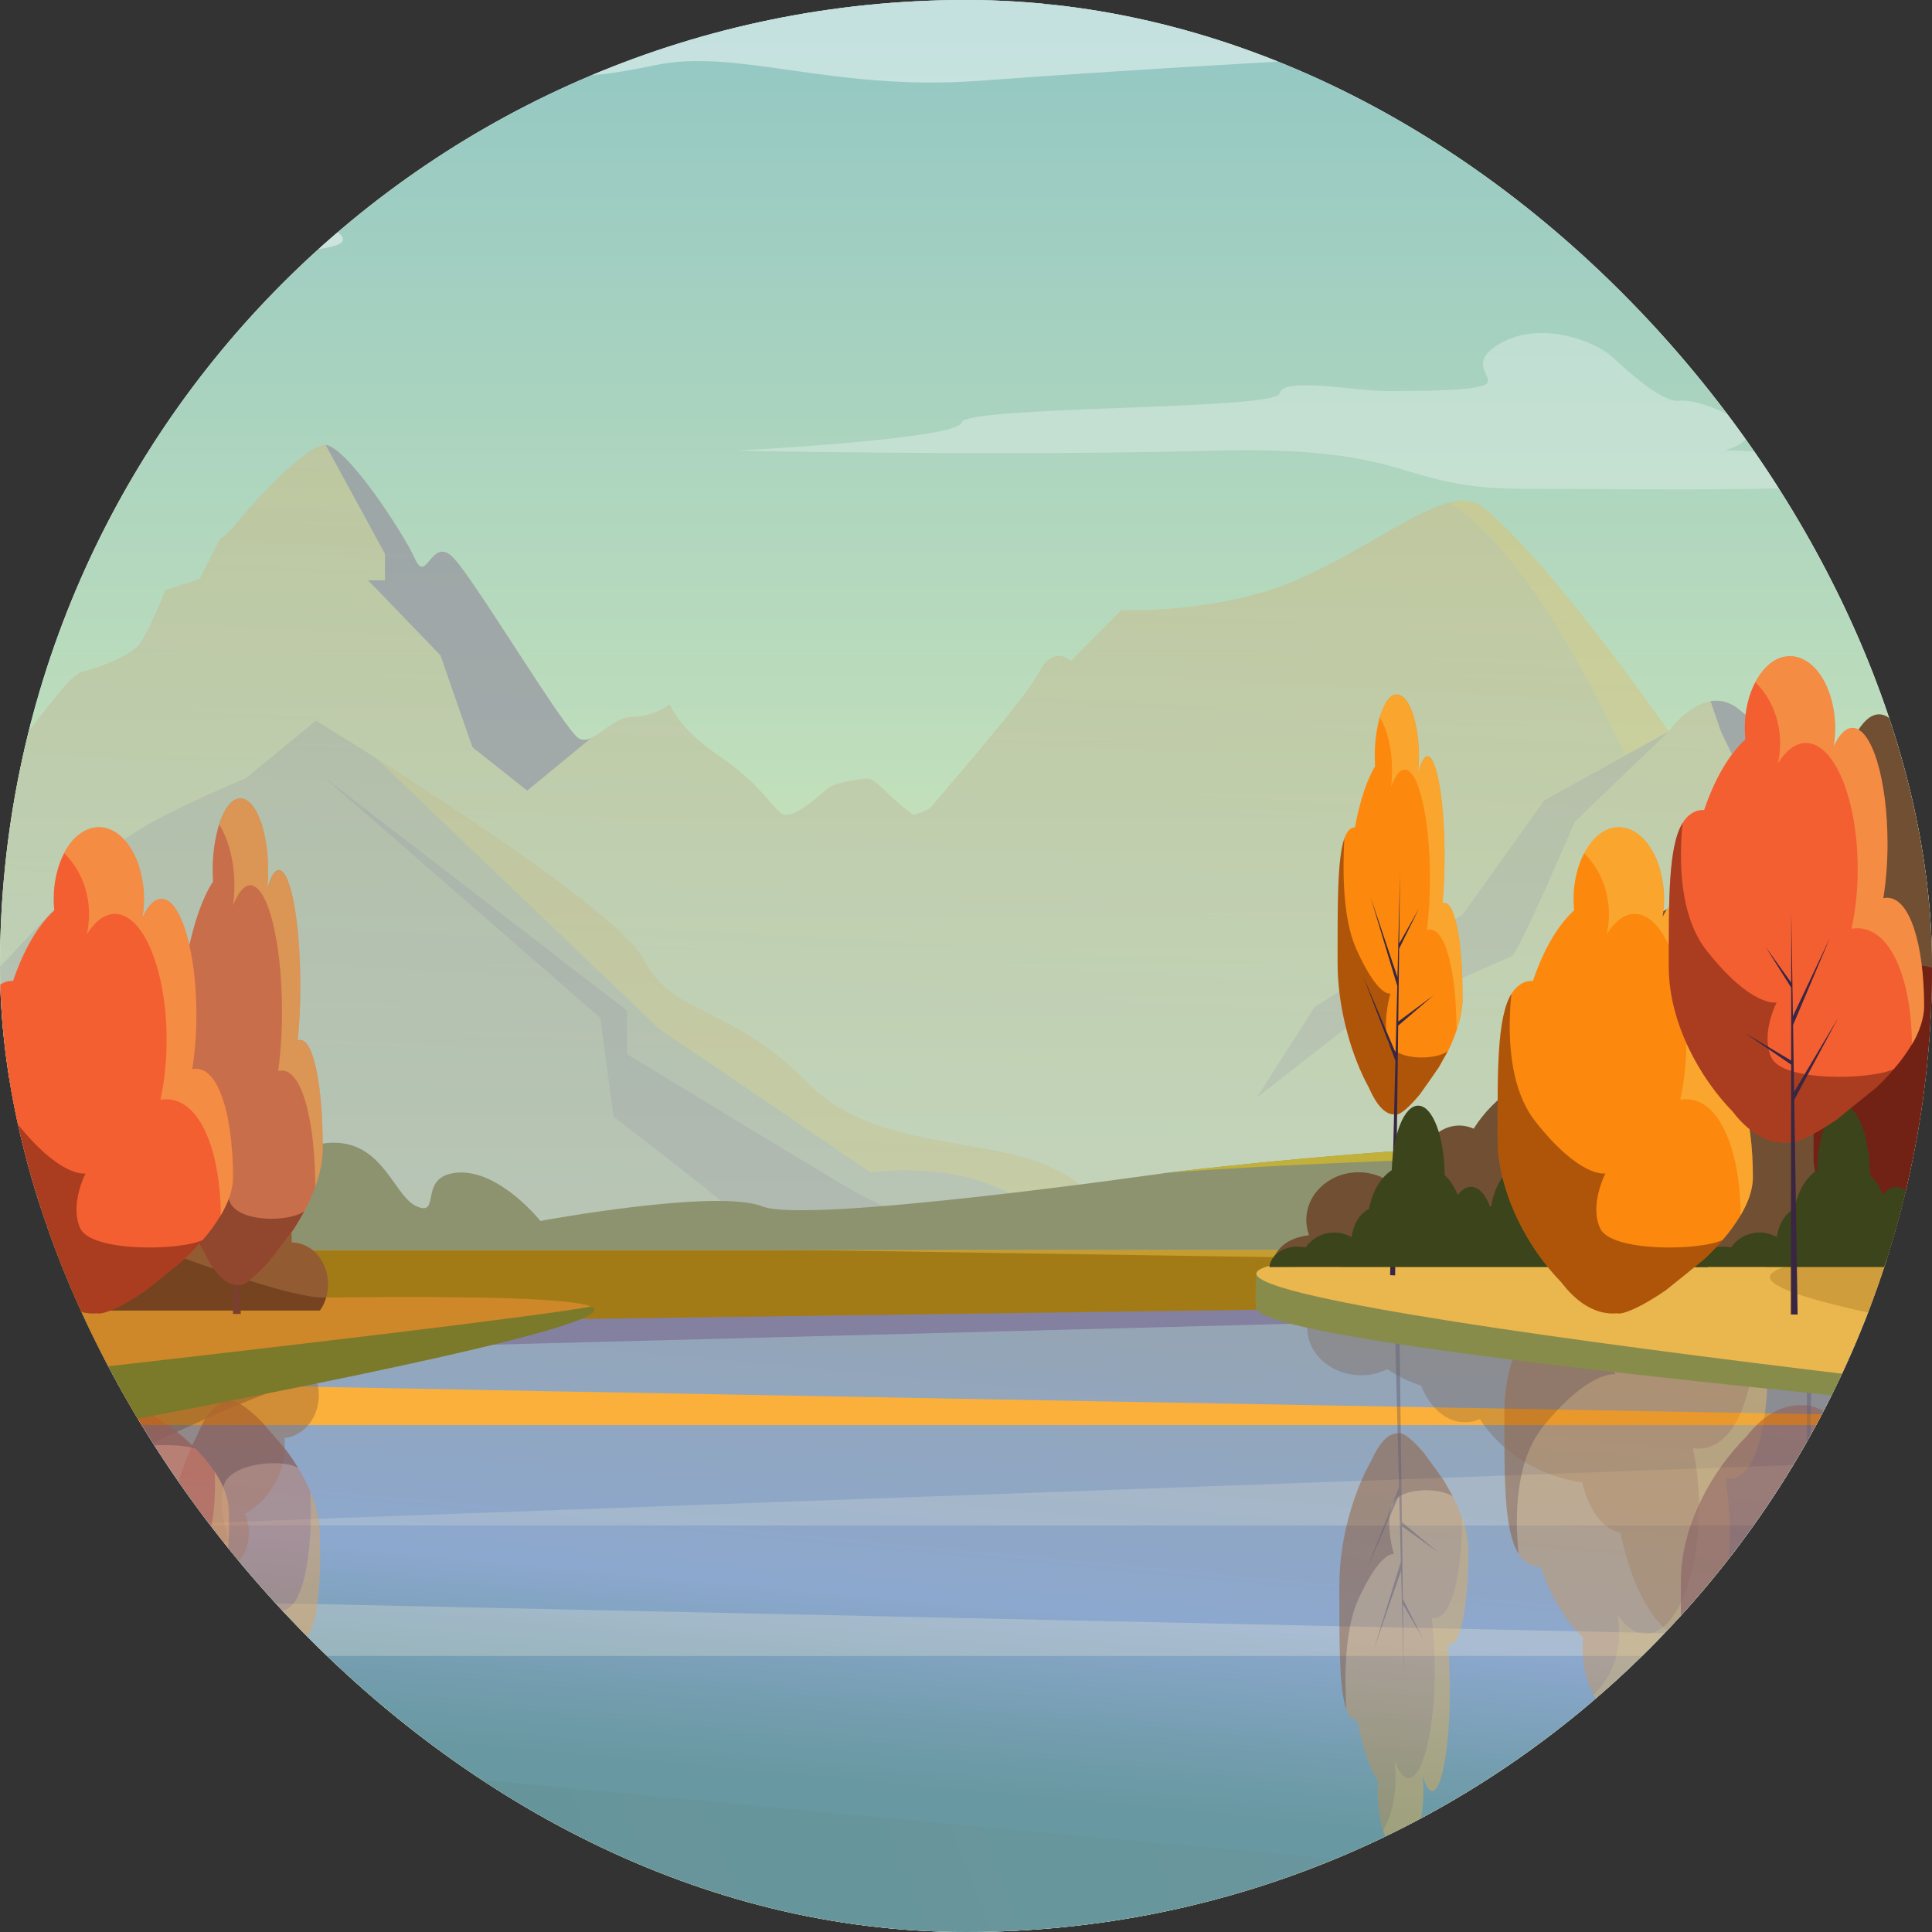 <?xml version="1.0" encoding="UTF-8"?> <svg xmlns="http://www.w3.org/2000/svg" width="119" height="119" viewBox="0 0 119 119" fill="none"><rect x="0" y="0" width="119" height="119" fill="#333333" stroke="none"/><g clip-path="url(#clip0_879_3958)"><rect width="119" height="119" rx="59.5" fill="white"></rect><g clip-path="url(#clip1_879_3958)"><path d="M151.016 -24H-47.825V136.587H151.016V-24Z" fill="url(#paint0_linear_879_3958)"></path><path opacity="0.46" d="M-54.386 2.42C-54.386 2.42 -29.219 -2.269 -20.133 2.42C-20.133 2.42 -15.006 5.77 -23.162 6.775C-23.162 6.775 -2.656 8.115 2.238 9.455C7.132 10.794 2.238 12.449 2.238 12.449C2.238 12.449 21.578 12.8 21.112 14.81C20.646 16.82 -14.54 14.14 -10.114 16.82C-5.688 19.499 3.635 16.485 6.431 18.829C9.227 21.174 -17.338 22.849 -23.396 22.179C-29.455 21.509 -49.029 25.864 -54.388 25.864C-59.746 25.864 -54.386 2.42 -54.386 2.42Z" fill="white"></path><path opacity="0.46" d="M14.011 -5.434C14.011 -5.434 15.875 -6.01 19.711 -5.163C23.547 -4.317 23.887 -5.726 30.391 -6.921C36.896 -8.116 37.632 -6.575 37.632 -6.575C37.632 -6.575 43.868 -9.554 47.705 -8.926C51.542 -8.299 53.028 -5.679 54.977 -3.314C54.977 -3.314 60.415 -4.878 64.375 -2.868C68.335 -0.858 64.302 0.288 64.302 0.288L76.316 0.859C76.316 0.859 85.201 3.45 78.407 3.816C78.407 3.816 69.451 4.301 60.339 4.975C51.226 5.649 45.425 2.934 40.312 4.021C35.2 5.109 33.814 4.727 28.906 3.776C23.999 2.824 17.308 5.431 10.421 3.512C3.534 1.594 -18.6 4.446 -15.785 2.751C-12.97 1.056 -3.143 2.847 -3.415 1.281C-3.415 1.281 -7.389 -0.264 -3.219 -0.505C0.951 -0.746 -5.069 -1.827 0.693 -3.589C6.455 -5.351 7.062 -5.101 8.305 -5.264C9.548 -5.427 12.868 -7.957 13.898 -6.771C14.928 -5.586 14.011 -5.434 14.011 -5.434Z" fill="white"></path><path opacity="0.29" d="M45.285 27.762C45.285 27.762 62.051 28.097 74.661 27.762C87.27 27.427 85.872 30.093 93.794 30.107C103.436 30.12 118.844 30.422 116.397 28.919C114.796 27.936 106.262 27.733 106.262 27.733C106.262 27.733 107.713 27.369 107.713 26.616C107.713 25.864 104.502 24.533 103.466 24.68C102.43 24.828 100.463 23.043 99.324 22C98.186 20.958 94.974 19.808 92.591 21.054C90.208 22.3 92.074 23.193 91.557 23.64C91.039 24.086 87.517 24.086 85.445 24.086C83.373 24.086 79.024 23.193 78.818 24.234C78.611 25.274 59.45 24.98 59.243 26.02C59.037 27.061 45.285 27.762 45.285 27.762Z" fill="white"></path><path opacity="0.29" d="M128.389 17.125C128.389 17.125 125.92 16.817 123.988 17.125C122.055 17.434 122.269 18.131 122.269 18.131C122.269 18.131 114.778 17.666 112.948 18.515C111.118 19.363 112.948 19.356 112.948 19.356C112.948 19.356 105.313 19.674 107.666 19.982C110.02 20.29 114.861 20.205 116.366 19.982C117.871 19.758 121.412 20.466 124.741 20.185C128.07 19.904 131.505 20.29 134.297 20.252C137.088 20.214 138.376 18.885 143.307 19.359C148.238 19.832 149.965 18.731 149.749 18.624C149.534 18.517 144.704 18.363 141.267 18.209C141.267 18.209 143.2 17.275 139.12 17.512C135.041 17.749 130.644 16.431 128.389 17.125Z" fill="white"></path><g opacity="0.71"><g opacity="0.71"><path opacity="0.71" d="M151.014 45.533V136.587H-47.825V37.907C-47.466 37.907 -46.893 37.956 -46.481 38.26C-46.372 38.329 -46.276 38.434 -46.2 38.566C-46.124 38.699 -46.07 38.854 -46.043 39.022C-45.888 40.138 -44.956 40.696 -44.956 40.696L-44.412 41.366L-43.48 39.803C-43.48 39.803 -41.616 38.91 -40.917 38.798C-40.218 38.687 -38.975 41.478 -38.353 41.925C-37.732 42.371 -38.043 42.148 -36.8 43.376C-35.557 44.604 -30.819 41.366 -29.498 41.031C-28.178 40.696 -26.391 43.153 -26.391 43.153C-26.391 43.153 -24.449 45.721 -23.75 45.386C-23.051 45.051 -21.964 41.925 -21.964 41.925C-21.964 41.925 -20.488 40.138 -20.1 39.803C-19.711 39.468 -18.468 37.905 -18.468 37.905C-18.468 37.905 -15.983 40.696 -14.895 40.808C-13.808 40.92 -13.342 40.138 -13.342 40.138C-13.342 40.138 -11.478 40.25 -7.05 48.736C-7.05 48.736 -3.089 49.852 -1.457 48.736C0.174 47.619 3.98 41.59 5.067 41.366C6.155 41.143 7.941 40.361 8.485 39.803C9.029 39.245 10.194 36.342 10.194 36.342L12.291 35.672L13.534 33.215C13.838 33.002 14.125 32.739 14.389 32.434C14.621 32.099 18.738 27.297 20.059 27.409C21.379 27.521 24.875 32.88 25.574 34.444C26.273 36.007 26.584 32.992 27.904 34.332C29.224 35.672 34.817 45.051 35.672 45.498C35.918 45.604 36.182 45.587 36.42 45.448C37.133 45.105 37.974 44.16 38.932 44.16C39.74 44.153 40.536 43.886 41.263 43.378C41.263 43.378 41.729 44.83 44.214 46.505C46.7 48.18 47.399 49.52 48.098 50.078C48.797 50.636 50.584 48.849 51.05 48.514C51.516 48.18 53.147 47.956 53.458 47.956C53.769 47.956 54.079 48.291 54.778 48.961C55.254 49.408 55.747 49.816 56.254 50.185C56.254 50.185 57.186 49.962 57.419 49.631C57.652 49.301 63.167 43.043 64.022 41.368C64.876 39.694 65.964 40.699 65.964 40.699L69.071 37.572C69.071 37.572 74.638 37.825 79.43 35.9C83.335 34.336 86.868 31.563 89.277 30.962C90.08 30.759 90.759 30.801 91.286 31.208C95.136 34.187 102.091 44.064 102.734 44.984L102.782 45.053C102.782 45.053 103.913 43.428 105.358 43.193C105.973 43.084 106.596 43.266 107.132 43.713C109.307 45.5 119.249 53.539 119.249 53.539L130.745 58.452L142.863 56.219L151.014 45.533Z" fill="url(#paint1_linear_879_3958)"></path></g><path opacity="0.28" d="M80.971 96.639H-42.054L-29.004 73.414C-29.004 73.414 -2.905 58.229 -0.419 60.015C-0.419 60.015 5.484 53.613 7.348 51.976C9.212 50.339 15.116 47.956 15.116 47.956L19.458 44.383C19.458 44.383 20.957 45.297 23.141 46.681C28.597 50.147 38.33 56.569 39.661 59.122C41.525 62.695 44.943 61.802 49.759 66.715C54.575 71.628 62.964 69.394 67.003 73.414C71.042 77.434 80.971 96.639 80.971 96.639Z" fill="#8480A0"></path><path opacity="0.29" d="M19.88 47.807L38.625 62.248V64.928C38.625 64.928 52.089 73.117 52.917 73.564C53.745 74.01 56.749 75.35 56.749 75.35L67.624 96.639H51.053C51.053 96.639 52.344 82.793 51.595 80.71C50.846 78.626 37.797 68.798 37.797 68.798L36.969 62.695L19.88 47.807Z" fill="#8480A0"></path><path opacity="0.24" d="M102.783 45.051L96.985 50.634C96.985 50.634 93.568 58.673 93.102 58.897C92.636 59.12 82.848 63.363 82.848 63.363L77.411 67.606L80.97 62.023L90.097 56.326L95.121 49.294L102.783 45.051Z" fill="#8480A0"></path><path opacity="0.71" d="M130.747 58.45L116.716 63.363L112.832 54.654L111.434 56.29L105.996 45.049L105.359 43.189C105.974 43.079 106.597 43.262 107.133 43.709C109.308 45.495 119.251 53.535 119.251 53.535L130.747 58.45Z" fill="#8480A0"></path><path opacity="0.71" d="M36.42 45.449L32.47 48.7L29.097 46.02L27.129 40.364L22.676 35.748H23.711V34.111L20.059 27.411C21.379 27.523 24.875 32.883 25.574 34.446C26.273 36.009 26.583 32.994 27.904 34.334C29.224 35.674 34.817 45.053 35.671 45.5C35.918 45.606 36.182 45.588 36.42 45.449Z" fill="#8480A0"></path><path opacity="0.28" d="M151.683 97.155L84.424 85.848C84.424 85.848 134.111 84.546 151.683 56.817V97.155Z" fill="#8480A0"></path><path opacity="0.31" d="M102.784 45.051L100.103 46.536C95.469 36.605 91.773 32.554 89.279 30.96C90.082 30.757 90.761 30.799 91.288 31.206C95.138 34.184 102.093 44.062 102.736 44.982L102.784 45.051Z" fill="#E8D470"></path><path opacity="0.31" d="M80.97 96.639H73.061C73.061 96.639 69.022 84.133 65.915 77.434C62.808 70.734 53.642 72.224 53.642 72.224L40.593 63.365L23.141 46.681C28.597 50.147 38.329 56.569 39.661 59.122C41.525 62.695 44.943 61.802 49.759 66.715C54.575 71.628 62.964 69.394 67.003 73.414C71.042 77.434 80.97 96.639 80.97 96.639Z" fill="#E8D470"></path></g><path d="M-47.825 76.987H151.016V79.667L-47.825 87.778V76.987Z" fill="#A37B16"></path><path d="M-47.825 82.382L151.016 79.667L-47.825 87.778V82.382Z" fill="#8480A0"></path><path opacity="0.39" d="M151.015 76.987H49.188L151.015 78.55V76.987Z" fill="#F9D153"></path><path d="M112.676 76.987H-47.825V70.511C-47.825 70.511 -41.537 67.458 -36.978 72.224C-32.42 76.989 -32.22 75.252 -29.004 73.414C-25.789 71.576 -19.373 73.267 -19.373 73.267H-13.348C-13.348 73.267 -12.854 69.394 -9.747 70.511C-6.64 71.628 -7.727 73.267 -7.727 73.267L5.944 74.754C5.944 74.754 7.342 73.414 8.895 75.201C10.449 76.987 15.406 71.404 19.451 70.511C23.497 69.618 24.12 73.637 25.673 74.307C27.227 74.977 25.673 72.371 28.233 72.224C30.794 72.076 33.285 75.201 33.285 75.201C33.285 75.201 44.16 73.191 46.956 74.307C49.753 75.424 71.968 72.224 71.968 72.224H71.993C73.01 72.099 105.532 68.177 111.544 72.179C111.598 72.214 111.651 72.256 111.699 72.306C112.721 73.318 112.676 76.987 112.676 76.987Z" fill="#8E936F"></path><path d="M111.555 72.177C111.61 72.212 111.662 72.254 111.71 72.304C101.35 70.114 72.967 72.152 72.009 72.222C73.017 72.097 105.538 68.182 111.555 72.177Z" fill="#C1B03A"></path><path d="M-47.825 84.868L151.016 79.667V136.587H-47.825V84.868Z" fill="url(#paint2_linear_879_3958)"></path><path d="M149.771 87.778H-47.825V84.077C-3.406 85.102 149.771 87.778 149.771 87.778Z" fill="url(#paint3_linear_879_3958)"></path><path opacity="0.19" d="M151.016 88.76V93.959H8.28L151.016 88.76Z" fill="#FFFADE"></path><path opacity="0.34" d="M151.015 79.14V81.813L89.193 81.284L151.015 79.14Z" fill="#FFEC8D"></path><path opacity="0.25" d="M151.016 101.645V101.998H-47.825V97.349L151.016 101.645Z" fill="#FFFADE"></path><g opacity="0.52"><path opacity="0.52" d="M151.062 79.495V96.822C151.062 98.211 151.326 100.314 150.94 101.567C150.214 101.328 149.812 100.326 149.482 99.455C149.129 98.521 148.78 97.585 148.435 96.645C147.671 97.036 146.958 97.362 146.13 97.362C143.877 97.362 142.052 95.435 142.052 93.059V93.039C141.487 94.194 140.651 95.017 139.698 95.357C139.527 97.813 137.809 102.95 135.504 100.283C135.314 102.197 135.063 104.178 134.25 105.739C133.852 106.505 133.301 107.161 132.639 107.364C131.634 107.673 130.588 106.855 129.967 105.712C129.346 104.569 129.058 103.146 128.785 101.764C128.434 102.066 128.065 102.321 127.682 102.528C127.281 102.716 126.861 102.813 126.439 102.813H126.36C125.617 104.021 124.747 104.716 123.817 104.716C122.596 104.716 121.477 103.515 120.618 101.532C120.995 102.405 120.02 106.083 119.841 106.998C119.495 108.747 118.953 111.971 117.612 112.816C113.537 115.384 112.951 98.586 112.951 96.183C112.944 93.573 113.095 90.968 113.403 88.396C113.281 88.116 113.199 87.803 113.163 87.476C113.01 87.439 112.858 87.39 112.709 87.331C112.722 87.469 112.728 87.608 112.728 87.746C112.728 89.778 111.392 91.482 109.594 91.931C109.545 92.452 109.441 92.959 109.284 93.434C108.544 97.954 106.661 101.165 104.455 101.165C102.411 101.165 100.648 98.41 99.81 94.412C99.66 94.379 99.513 94.328 99.369 94.26C98.448 93.814 97.784 92.728 97.457 91.313C94.764 90.922 92.475 89.455 91.151 87.409C90.856 87.537 90.549 87.602 90.24 87.601C89.689 87.606 89.147 87.4 88.67 87.002C88.193 86.605 87.799 86.031 87.528 85.341C86.812 85.125 86.117 84.787 85.456 84.336C84.933 84.588 84.384 84.713 83.832 84.707C82.001 84.707 80.517 83.392 80.517 81.77C80.52 81.442 80.58 81.119 80.693 80.833C78.704 80.589 78.734 79.716 78.404 79.113L151.062 79.495Z" fill="#704F32"></path><path opacity="0.52" d="M90.438 95.533C90.419 94.827 90.289 94.136 90.058 93.512C89.897 93.05 89.709 92.608 89.497 92.19L88.938 91.197C88.603 90.719 88.173 90.127 87.724 89.517C87.083 88.763 86.514 88.285 86.266 88.285C86.246 88.279 86.227 88.279 86.208 88.285C86.168 88.281 86.127 88.281 86.087 88.285C85.498 88.285 84.948 88.892 84.482 89.939C83.474 91.699 82.498 94.629 82.498 97.635C82.498 101.15 82.477 104.022 82.927 105.277C83.082 105.723 83.3 105.96 83.597 105.96C83.92 107.601 84.362 108.91 84.878 109.716C84.866 109.911 84.859 110.108 84.859 110.306C84.851 111.148 84.962 111.983 85.184 112.762C85.403 113.432 85.745 114.14 86.272 114.14C87.049 114.14 87.67 112.425 87.67 110.308C87.67 109.987 87.655 109.667 87.626 109.35C87.796 109.971 87.998 110.335 88.214 110.335C88.812 110.335 89.301 107.583 89.301 104.191C89.303 103.221 89.26 102.251 89.172 101.288C89.211 101.302 89.25 101.309 89.29 101.311C90.009 101.297 90.438 98.736 90.438 95.533Z" fill="#FC890D"></path><path opacity="0.39" d="M85.961 109.495C85.96 109.143 85.937 108.793 85.892 108.448C86.144 109.117 86.444 109.522 86.765 109.522C87.651 109.522 88.372 106.523 88.372 102.822C88.374 101.758 88.311 100.696 88.181 99.649C88.238 99.665 88.296 99.673 88.355 99.674C89.412 99.674 90.045 96.942 90.063 93.506C90.294 94.13 90.424 94.822 90.441 95.529C90.441 98.731 90.014 101.293 89.291 101.293C89.251 101.291 89.212 101.284 89.173 101.27C89.261 102.233 89.304 103.203 89.302 104.173C89.302 107.565 88.816 110.314 88.215 110.314C87.997 110.314 87.795 109.953 87.626 109.33C87.657 109.648 87.672 109.969 87.673 110.29C87.673 112.407 87.051 114.122 86.274 114.122C85.841 114.122 85.453 113.586 85.196 112.744C85.658 111.989 85.961 110.815 85.961 109.495Z" fill="#F7D363"></path><path opacity="0.43" d="M89.495 92.19L88.936 91.197C88.602 90.719 88.171 90.127 87.722 89.517C87.081 88.763 86.512 88.285 86.264 88.285C86.245 88.279 86.225 88.279 86.206 88.285C86.166 88.281 86.125 88.281 86.085 88.285C85.496 88.285 84.946 88.892 84.48 89.939C83.472 91.699 82.496 94.629 82.496 97.635C82.496 101.15 82.475 104.022 82.925 105.277C82.808 103.249 82.827 100.315 83.677 98.479C85.043 95.527 85.805 95.719 85.852 95.73C85.83 95.652 85.35 94.017 85.697 92.791C86.043 91.565 88.735 91.594 89.495 92.19Z" fill="#491207"></path><path opacity="0.52" d="M88.581 95.612L86.352 94.008L86.408 98.497L87.66 100.951L86.411 98.809L86.465 103.166L86.302 96.744L84.599 101.659L86.288 96.199L86.184 92.081L84.132 96.777L86.172 91.597L85.835 78.385L86.154 78.372L86.349 93.756L88.581 95.612Z" fill="#392642"></path><path opacity="0.52" d="M108.871 84.426C108.871 83.548 108.492 82.744 108.094 82.081C107.746 81.52 107.361 81.008 106.946 80.551C106.593 80.154 106.208 79.767 105.805 79.399C105.125 78.847 104.243 78.16 103.329 77.454C102.02 76.579 100.858 76.025 100.351 76.025C100.312 76.024 100.273 76.028 100.235 76.038C100.151 76.038 100.068 76.025 99.986 76.025C98.784 76.025 97.656 76.728 96.708 77.943C94.653 79.982 92.656 83.385 92.656 86.86C92.656 90.931 92.616 94.258 93.533 95.712C93.854 96.226 94.294 96.505 94.9 96.505C95.558 98.405 96.464 99.922 97.514 100.857C97.493 101.084 97.481 101.312 97.48 101.541C97.477 102.567 97.71 103.565 98.145 104.379C98.403 104.87 98.736 105.27 99.118 105.547C99.5 105.824 99.921 105.972 100.35 105.978C101.934 105.978 103.219 103.99 103.219 101.538C103.219 101.162 103.187 100.787 103.124 100.422C103.472 101.143 103.884 101.563 104.328 101.563C105.551 101.563 106.543 98.376 106.543 94.446C106.547 93.311 106.459 92.18 106.281 91.074C106.36 91.09 106.44 91.099 106.52 91.101C107.996 91.103 108.871 88.135 108.871 84.426Z" fill="#FC890D"></path><path opacity="0.39" d="M99.731 100.605C99.729 100.193 99.682 99.783 99.591 99.392C100.105 100.178 100.716 100.636 101.371 100.636C103.183 100.636 104.654 97.162 104.654 92.876C104.658 91.628 104.527 90.387 104.264 89.198C104.387 89.214 104.506 89.227 104.62 89.227C106.781 89.227 108.069 86.063 108.097 82.081C108.577 82.872 108.873 83.669 108.873 84.424C108.873 88.133 108 91.101 106.523 91.101C106.443 91.099 106.363 91.09 106.284 91.074C106.461 92.18 106.55 93.311 106.546 94.446C106.546 98.376 105.553 101.563 104.329 101.563C103.887 101.563 103.475 101.143 103.127 100.422C103.19 100.787 103.221 101.162 103.222 101.538C103.222 103.995 101.938 105.978 100.352 105.978C99.924 105.973 99.503 105.826 99.121 105.549C98.739 105.273 98.406 104.873 98.149 104.381C99.113 103.49 99.731 102.126 99.731 100.605Z" fill="#F7D363"></path><path opacity="0.43" d="M106.949 80.551C106.596 80.154 106.211 79.767 105.808 79.399C105.128 78.847 104.246 78.16 103.332 77.454C102.023 76.579 100.86 76.025 100.354 76.025C100.315 76.024 100.276 76.028 100.238 76.038C100.154 76.038 100.071 76.025 99.989 76.025C98.787 76.025 97.659 76.728 96.711 77.943C94.656 79.982 92.659 83.385 92.659 86.86C92.659 90.931 92.619 94.258 93.536 95.712C93.296 93.363 93.334 89.964 95.072 87.836C97.868 84.417 99.422 84.638 99.503 84.651C99.459 84.562 98.479 82.666 99.18 81.248C99.893 79.794 105.394 79.861 106.949 80.551Z" fill="#491207"></path><path opacity="0.52" d="M119.742 94.953C119.742 94.024 119.223 92.963 118.965 92.61C118.616 92.05 118.231 91.538 117.816 91.081C117.463 90.683 117.078 90.297 116.676 89.928L114.201 87.983C112.891 87.108 111.728 86.554 111.223 86.554C111.183 86.553 111.143 86.558 111.103 86.567C111.021 86.567 110.948 86.554 110.856 86.554C109.654 86.554 108.526 87.257 107.577 88.472C105.523 90.511 103.527 93.914 103.527 97.389C103.527 101.46 103.485 104.788 104.403 106.241C104.724 106.755 105.166 107.034 105.77 107.034C106.43 108.935 107.337 110.451 108.388 111.387C108.364 111.613 108.352 111.841 108.35 112.07C108.345 113.098 108.58 114.099 109.017 114.913C109.274 115.405 109.607 115.805 109.989 116.082C110.371 116.359 110.793 116.505 111.221 116.509C112.806 116.509 114.089 114.522 114.089 112.07C114.088 111.694 114.057 111.319 113.996 110.953C114.342 111.675 114.754 112.094 115.197 112.094C116.421 112.094 117.415 108.908 117.415 104.977C117.418 103.843 117.329 102.711 117.151 101.605C117.231 101.622 117.311 101.631 117.392 101.632C118.869 101.63 119.742 98.662 119.742 94.953Z" fill="#F45F31"></path><path opacity="0.39" d="M110.602 111.134C110.601 110.721 110.554 110.311 110.462 109.919C110.976 110.708 111.587 111.165 112.243 111.165C114.054 111.165 115.525 107.688 115.525 103.403C115.529 102.155 115.398 100.914 115.135 99.725C115.259 99.743 115.379 99.754 115.491 99.754C117.652 99.754 118.94 96.59 118.968 92.608C119.448 93.398 119.744 94.196 119.744 94.953C119.744 98.662 118.871 101.63 117.396 101.63C117.315 101.628 117.235 101.619 117.155 101.603C117.334 102.708 117.423 103.84 117.419 104.975C117.419 108.905 116.425 112.092 115.202 112.092C114.758 112.092 114.346 111.672 114 110.951C114.061 111.317 114.092 111.691 114.093 112.068C114.093 114.524 112.81 116.507 111.223 116.507C110.796 116.501 110.375 116.354 109.993 116.077C109.611 115.8 109.278 115.401 109.021 114.91C109.984 114.017 110.602 112.657 110.602 111.134Z" fill="#F7D363"></path><path opacity="0.43" d="M117.82 91.078C117.467 90.681 117.082 90.294 116.679 89.926C115.999 89.374 115.126 88.687 114.205 87.981C112.895 87.106 111.732 86.552 111.227 86.552C111.187 86.551 111.147 86.556 111.107 86.565C111.025 86.565 110.952 86.552 110.86 86.552C109.658 86.552 108.53 87.255 107.581 88.47C105.527 90.509 103.531 93.912 103.531 97.387C103.531 101.458 103.489 104.785 104.407 106.239C104.168 103.89 104.206 100.491 105.945 98.363C108.732 94.944 110.295 95.165 110.375 95.178C110.33 95.089 109.35 93.193 110.052 91.775C110.754 90.357 116.265 90.388 117.82 91.078Z" fill="#491207"></path><path opacity="0.52" d="M108.356 93.309L111.3 91.605L111.305 96.096L109.678 98.606L111.305 96.406L111.308 100.766L111.414 94.339L113.77 99.173L111.422 93.791L111.49 89.671L114.305 94.269L111.498 89.187L111.712 75.962L111.285 75.964L111.3 91.353L108.356 93.309Z" fill="#392642"></path></g><path d="M80.381 79.671C79.636 79.448 77.385 78.432 77.385 78.432C77.385 78.432 77.258 80.399 77.412 80.665C79.097 83.664 151.016 89.374 151.016 89.374V88.754C151.016 88.754 94.288 83.046 80.381 79.671Z" fill="#888C4B"></path><g opacity="0.63"><path opacity="0.63" d="M17.521 88.573C17.521 88.64 17.533 88.707 17.536 88.776C17.556 89.241 17.512 89.707 17.406 90.147C17.087 91.487 16.228 92.603 15.085 93.238C15.225 93.543 15.308 93.895 15.325 94.26C15.375 95.397 14.771 96.422 13.889 96.835C13.668 96.937 13.44 96.999 13.21 97.02C12.908 97.049 12.606 97.005 12.315 96.891H12.291C12.116 97.26 11.897 97.582 11.644 97.842C11.644 97.996 11.651 98.148 11.653 98.302C11.7 101.563 11.089 105.272 9.528 107.74C5.044 114.819 0.732 104.368 0.472 98.541C0.472 98.45 0.465 98.363 0.461 98.269C0.439 97.599 0.442 96.928 0.472 96.259C0.348 96.237 0.227 96.208 0.11 96.172C0.129 96.308 0.141 96.445 0.148 96.583C0.197 97.713 -0.163 98.78 -0.784 99.606C-0.955 99.834 -1.139 100.038 -1.336 100.216C-1.414 100.288 -1.491 100.355 -1.578 100.419C-1.933 100.697 -2.311 100.906 -2.703 101.042C-2.812 103.32 -3.918 105.16 -5.344 105.285C-5.788 105.326 -6.231 105.199 -6.63 104.917C-6.63 104.966 -6.63 105.013 -6.63 105.06C-6.697 107.159 -7.427 109.18 -8.787 110.107C-9.511 110.6 -9.958 111.878 -10.873 111.152C-11.317 110.797 -11.605 110.147 -11.872 109.524C-12.194 108.774 -12.506 108.01 -12.84 107.268C-13.331 106.174 -13.391 107.239 -14.106 107.239C-14.495 107.412 -14.897 107.519 -15.304 107.556C-15.889 107.614 -16.477 107.522 -17.041 107.286C-17.129 107.251 -17.215 107.21 -17.298 107.166C-18.495 106.543 -19.344 105.259 -19.439 103.698V103.626V103.606C-19.456 103.646 -19.475 103.689 -19.495 103.731C-19.983 104.864 -20.734 105.714 -21.616 106.13C-21.686 109.303 -22.761 111.826 -24.187 111.958C-24.464 111.98 -24.741 111.916 -24.999 111.768C-25.154 111.681 -25.482 111.194 -25.485 111.672C-25.496 113.002 -25.664 114.32 -25.981 115.569C-26.171 116.376 -26.471 117.12 -26.863 117.757C-27.256 118.4 -27.803 118.805 -28.395 118.892C-28.913 118.92 -29.422 118.699 -29.843 118.264C-30.261 117.83 -30.619 117.289 -30.899 116.668C-31.19 116.058 -31.418 114.589 -31.765 114.158C-32.344 113.436 -32.728 114.399 -33.589 114.62C-33.81 114.646 -34.027 114.731 -34.227 114.87C-34.383 115.035 -34.521 115.233 -34.636 115.457C-34.919 115.917 -35.268 116.281 -35.66 116.524C-36.052 116.767 -36.476 116.883 -36.902 116.864C-38.001 116.804 -38.844 115.781 -39.509 114.611C-39.619 114.417 -39.727 114.213 -39.831 113.997C-39.831 114.267 -39.851 114.537 -39.862 114.805C-40.141 121.058 -41.322 125.56 -42.933 125.71C-43.435 125.757 -43.933 125.372 -44.407 124.638V90.093L-39.074 89.6L-36.82 89.392L-14.271 87.311L-13.828 87.271L-7.625 86.699L-7.086 86.648L4.081 85.618L6.18 85.424L13.716 84.729L14.182 84.685L19.054 84.238C19.231 84.448 19.375 84.708 19.48 85.002C19.57 85.254 19.622 85.53 19.635 85.812C19.699 87.224 18.751 88.459 17.521 88.573Z" fill="#935B31"></path><path opacity="0.58" d="M19.48 84.999L19.27 85.017C18.439 85.091 16.893 85.611 14.797 86.478C14.13 86.753 13.411 87.063 12.638 87.407C12.085 87.653 11.506 87.915 10.901 88.193C10.319 88.459 9.714 88.742 9.09 89.037C7.625 89.729 6.046 90.493 4.379 91.317C2.587 92.21 0.691 93.155 -1.28 94.162L-2.019 94.533C-3.817 95.453 -5.673 96.413 -7.569 97.4L-8.289 97.775L-9.038 98.171C-9.859 98.599 -10.684 99.033 -11.516 99.472C-13.289 100.406 -15.089 101.357 -16.88 102.315L-17.713 102.762L-19.445 103.689V103.617V103.597C-19.462 103.637 -19.481 103.68 -19.501 103.722C-24.244 106.264 -30.551 112.443 -34.921 114.767C-35.659 115.184 -36.428 115.473 -37.213 115.629C-37.554 115.691 -37.9 115.687 -38.241 115.616C-38.697 115.534 -39.117 115.222 -39.427 114.734C-39.453 114.689 -39.479 114.644 -39.504 114.598C-39.615 114.403 -39.722 114.2 -39.826 113.983C-39.826 114.254 -39.846 114.524 -39.857 114.792C-40.365 118.45 -41.844 120.839 -43.175 121.581C-43.568 121.785 -43.996 121.811 -44.399 121.654V90.093L-39.066 89.6L-36.812 89.392L-14.263 87.311L-13.82 87.271L-7.617 86.699L-7.078 86.648L4.089 85.618L6.188 85.424L13.724 84.729L14.19 84.685L19.062 84.238C19.235 84.449 19.378 84.708 19.48 84.999Z" fill="#603213"></path><path opacity="0.63" d="M13.797 86.536L13.707 84.517L14.185 84.473L14.15 86.565L13.797 86.536Z" fill="#7A402D"></path><path opacity="0.63" d="M19.679 94.184C19.679 94.147 19.679 94.106 19.679 94.066C19.608 93.29 19.418 92.546 19.123 91.889C18.902 91.37 18.65 90.88 18.371 90.424C18.141 90.044 17.898 89.681 17.642 89.336C17.212 88.823 16.657 88.184 16.089 87.53C15.27 86.728 14.555 86.239 14.254 86.266C14.23 86.267 14.206 86.274 14.184 86.286H14.15C14.106 86.281 14.063 86.281 14.019 86.286C13.94 86.292 13.862 86.309 13.785 86.337C13.163 86.527 12.61 87.255 12.157 88.38C11.026 90.526 9.991 94.033 10.146 97.501C10.328 101.563 10.457 104.886 11.061 106.286C11.276 106.782 11.549 107.036 11.91 107.003C12.387 108.863 12.997 110.326 13.659 111.203C13.659 111.427 13.659 111.65 13.667 111.887C13.701 112.862 13.879 113.817 14.189 114.687C14.478 115.455 14.965 116.217 15.57 116.159C16.513 116.071 17.187 114.019 17.078 111.572C17.061 111.2 17.026 110.831 16.973 110.466C17.21 111.167 17.474 111.565 17.738 111.54C18.465 111.473 18.915 108.238 18.739 104.316C18.69 103.191 18.586 102.071 18.428 100.966C18.476 100.978 18.524 100.983 18.573 100.982C19.458 100.895 19.845 97.882 19.679 94.184Z" fill="#C96E4B"></path><path opacity="0.39" d="M14.968 110.835C14.95 110.429 14.904 110.026 14.832 109.633C15.172 110.39 15.554 110.812 15.946 110.777C17.022 110.678 17.741 107.128 17.55 102.851C17.498 101.62 17.365 100.398 17.154 99.202C17.225 99.211 17.296 99.211 17.367 99.202C18.655 99.091 19.276 95.873 19.121 91.889C19.434 92.578 19.627 93.365 19.685 94.184C19.851 97.885 19.464 100.884 18.587 100.978C18.538 100.979 18.49 100.973 18.442 100.962C18.6 102.067 18.704 103.186 18.753 104.312C18.928 108.233 18.479 111.469 17.752 111.536C17.488 111.56 17.224 111.163 16.986 110.462C17.04 110.826 17.075 111.196 17.092 111.567C17.201 114.024 16.527 116.067 15.584 116.154C15.057 116.203 14.56 115.627 14.204 114.682C14.729 113.738 15.037 112.355 14.968 110.835Z" fill="#F7D363"></path><path opacity="0.43" d="M18.364 90.424C18.134 90.044 17.891 89.681 17.636 89.336C17.206 88.823 16.651 88.184 16.082 87.53C15.264 86.728 14.549 86.239 14.248 86.266C14.224 86.267 14.2 86.274 14.178 86.286H14.15C14.106 86.281 14.063 86.281 14.019 86.286C13.94 86.292 13.862 86.309 13.785 86.337C13.163 86.527 12.61 87.255 12.157 88.38C11.026 90.526 9.991 94.033 10.146 97.501C10.328 101.563 10.457 104.886 11.061 106.286C10.814 103.954 10.685 100.562 11.624 98.343C13.129 94.769 14.064 94.912 14.109 94.921C14.08 94.834 13.412 92.996 13.766 91.543C14.12 90.089 17.412 89.821 18.364 90.424Z" fill="#491207"></path><path opacity="0.63" d="M14.082 92.93C14.045 92.079 13.64 91.266 13.229 90.658C12.869 90.13 12.473 89.653 12.049 89.234C11.677 88.857 11.291 88.507 10.895 88.186C10.211 87.695 9.327 87.088 8.409 86.467C7.102 85.71 5.953 85.261 5.457 85.305C5.419 85.309 5.38 85.317 5.342 85.33C5.262 85.33 5.187 85.33 5.103 85.33C3.939 85.437 2.882 86.239 2.013 87.536C0.116 89.756 -1.664 93.329 -1.51 96.797C-1.328 100.859 -1.22 104.184 -0.267 105.553C-0.09 105.805 0.124 105.995 0.359 106.111C0.594 106.227 0.845 106.265 1.092 106.223C1.816 108.061 2.76 109.495 3.82 110.335C3.809 110.563 3.809 110.792 3.82 111.02C3.862 112.042 4.135 113.015 4.597 113.794C4.862 114.259 5.2 114.628 5.583 114.871C5.966 115.115 6.383 115.225 6.801 115.194C8.336 115.051 9.49 112.961 9.38 110.504C9.364 110.131 9.316 109.761 9.239 109.403C9.608 110.091 10.025 110.473 10.455 110.435C11.639 110.326 12.459 107.056 12.285 103.133C12.237 101.998 12.1 100.874 11.878 99.783C11.956 99.792 12.034 99.792 12.113 99.783C13.536 99.669 14.247 96.63 14.082 92.93Z" fill="#F45F31"></path><path opacity="0.39" d="M5.956 109.892C5.937 109.481 5.873 109.077 5.768 108.693C6.3 109.432 6.912 109.834 7.547 109.776C9.3 109.615 10.569 106.016 10.378 101.737C10.326 100.494 10.144 99.27 9.837 98.106C9.952 98.115 10.067 98.115 10.182 98.106C12.274 97.914 13.379 94.64 13.23 90.665C13.729 91.411 14.05 92.179 14.083 92.934C14.249 96.636 13.534 99.676 12.105 99.808C12.028 99.814 11.95 99.814 11.872 99.808C12.095 100.898 12.231 102.022 12.278 103.157C12.453 107.079 11.633 110.348 10.449 110.457C10.019 110.498 9.602 110.116 9.234 109.426C9.31 109.784 9.357 110.155 9.374 110.529C9.484 112.985 8.33 115.073 6.795 115.218C6.377 115.25 5.96 115.14 5.578 114.897C5.195 114.655 4.857 114.287 4.591 113.823C5.487 112.824 6.025 111.413 5.956 109.892Z" fill="#F7D363"></path><path opacity="0.43" d="M12.049 89.234C11.677 88.857 11.291 88.507 10.895 88.186C10.211 87.695 9.327 87.088 8.409 86.467C7.102 85.71 5.953 85.261 5.457 85.305C5.419 85.309 5.38 85.317 5.342 85.33C5.262 85.33 5.187 85.33 5.103 85.33C3.939 85.437 2.882 86.239 2.013 87.536C0.116 89.756 -1.664 93.329 -1.51 96.797C-1.328 100.859 -1.22 104.185 -0.267 105.553C-0.605 103.231 -0.716 99.834 0.87 97.556C3.417 93.894 4.934 93.984 5.018 93.984C4.971 93.899 3.938 92.094 4.552 90.616C5.165 89.138 10.512 88.684 12.049 89.234Z" fill="#491207"></path></g><path d="M151.014 76.987C151.014 76.987 75.724 75.551 77.41 78.55C79.095 81.549 151.014 88.76 151.014 88.76V76.987Z" fill="#EAB64E"></path><path opacity="0.42" d="M151.014 76.98V86.255C137.568 84.607 106.717 80.562 109.153 78.405C111.589 76.248 139.025 76.668 151.014 76.98Z" fill="#AD7B25"></path><path d="M-47.825 97.349V82.387C-47.825 82.387 31.494 78.421 36.42 80.48C41.347 82.539 -47.825 97.349 -47.825 97.349Z" fill="#7A7A2A"></path><path d="M36.42 80.475C29.094 81.79 -24.575 87.677 -47.825 90.203V82.387C-47.825 82.387 31.494 78.416 36.42 80.475Z" fill="#CE8729"></path><path opacity="0.14" d="M-47.825 101.998C-47.825 101.998 144.631 121.621 151.014 118.941V136.583H-47.825V101.998Z" fill="url(#paint4_linear_879_3958)"></path><path d="M20.208 79.095C20.207 79.379 20.167 79.659 20.088 79.919C19.997 80.222 19.865 80.495 19.698 80.721H-47.825V70.569C-47.757 70.547 -47.689 70.527 -47.619 70.509C-47.585 70.183 -47.506 69.869 -47.387 69.587C-47.686 67.013 -47.833 64.408 -47.825 61.8C-47.84 58.717 -47.632 55.64 -47.204 52.619C-46.519 48.061 -45.351 45.051 -44.008 45.051C-42.394 45.051 -41.015 49.444 -40.457 55.65C-40.434 55.915 -40.41 56.183 -40.39 56.453C-40.296 56.229 -40.198 56.014 -40.097 55.81C-40.07 55.755 -40.044 55.703 -40.016 55.652C-39.239 54.151 -38.307 53.269 -37.286 53.269C-36.384 53.269 -35.539 53.964 -34.819 55.169H-34.742C-34.33 55.169 -33.921 55.266 -33.532 55.455C-33.152 55.642 -32.795 55.912 -32.474 56.257C-32.311 55.229 -32.065 54.232 -31.74 53.287C-31.448 52.396 -30.994 51.635 -30.426 51.085C-30.141 50.815 -29.817 50.639 -29.479 50.572C-29.14 50.504 -28.796 50.546 -28.47 50.694C-27.986 50.98 -27.569 51.458 -27.268 52.074C-26.857 52.866 -26.547 53.756 -26.351 54.703C-26.141 55.67 -26.154 56.735 -25.949 57.675C-25.515 57.416 -25.203 57.045 -24.698 57.045C-23.269 57.045 -22.084 59.466 -21.872 62.628C-20.974 62.963 -20.186 63.744 -19.649 64.832C-19.628 64.872 -19.607 64.913 -19.589 64.953V64.933C-19.589 64.908 -19.589 64.883 -19.589 64.859C-19.553 62.516 -17.796 60.629 -15.635 60.629C-15.227 60.628 -14.821 60.697 -14.425 60.835C-14.057 60.963 -13.701 61.156 -13.367 61.411C-13.334 61.261 -13.3 61.114 -13.261 60.964L-13.252 60.929C-13.215 60.786 -13.174 60.647 -13.131 60.511V60.495C-13.044 60.225 -12.946 59.964 -12.836 59.712L-12.822 59.68C-12.769 59.56 -12.713 59.446 -12.655 59.332L-12.64 59.303C-12.61 59.245 -12.578 59.191 -12.547 59.135C-12.081 57.4 -11.459 56.333 -10.771 56.333C-10.372 56.333 -9.994 56.692 -9.656 57.331H-9.629L-9.567 57.349C-7.909 57.898 -7.156 60.116 -6.853 62.298C-6.454 62.255 -6.037 61.963 -5.596 61.963C-4.167 61.963 -2.982 63.696 -2.77 65.96C-1.027 66.406 0.27 68.113 0.27 70.147C0.27 70.285 0.264 70.423 0.251 70.56C0.366 70.513 0.486 70.473 0.609 70.44C0.54 69.684 0.506 68.923 0.506 68.162C0.506 61.565 3.01 56.215 6.099 56.215C9.136 56.215 11.604 61.386 11.691 67.827C11.955 68.065 12.188 68.367 12.38 68.72C12.672 68.572 12.98 68.497 13.29 68.497C14.523 68.497 15.524 69.642 15.524 71.056C15.523 71.422 15.456 71.781 15.33 72.099C16.883 72.787 17.971 74.419 17.971 76.326C17.971 76.395 17.971 76.462 17.971 76.529C19.209 76.534 20.208 77.679 20.208 79.095Z" fill="#935B31"></path><path opacity="0.58" d="M20.09 79.919C19.999 80.222 19.866 80.494 19.7 80.721H-47.825V70.569C-47.757 70.547 -47.689 70.526 -47.619 70.509C-47.585 70.182 -47.506 69.869 -47.387 69.586C-47.686 67.013 -47.833 64.408 -47.825 61.799C-47.84 58.717 -47.632 55.64 -47.204 52.619C-46.522 49.184 -44.913 48.809 -44.077 49.184C-42.708 49.801 -41.125 52.05 -40.46 55.649C-40.437 55.915 -40.414 56.183 -40.393 56.453C-40.299 56.228 -40.201 56.014 -40.1 55.81C-40.073 55.754 -40.047 55.703 -40.019 55.652C-37.564 51.174 -26.757 61.744 -19.652 64.821C-19.631 64.861 -19.61 64.901 -19.592 64.941V64.921C-19.592 64.897 -19.592 64.872 -19.592 64.848C-1.829 72.543 16.198 79.933 19.875 79.919H20.09Z" fill="#603213"></path><path d="M151.014 56.752C151.003 63.568 151.014 70.375 151.014 77.199V77.422L78.181 78.034C78.501 77.436 78.704 76.324 80.632 76.08C80.522 75.793 80.464 75.471 80.461 75.142C80.461 73.521 81.901 72.206 83.679 72.206C84.214 72.201 84.745 72.328 85.251 72.581C85.888 72.133 86.56 71.797 87.253 71.581C87.583 70.705 88.114 70.02 88.755 69.645C89.397 69.269 90.109 69.226 90.77 69.522C92.052 67.476 94.275 66.009 96.885 65.618C97.205 64.202 97.847 63.108 98.74 62.67C98.88 62.602 99.023 62.552 99.169 62.519C99.981 58.521 101.693 55.765 103.674 55.765C105.815 55.765 107.64 58.977 108.358 63.497C108.513 63.972 108.617 64.479 108.668 64.999C110.411 65.446 111.709 67.152 111.709 69.184C111.709 69.323 111.703 69.462 111.69 69.6C111.835 69.54 111.981 69.492 112.13 69.455C112.164 69.129 112.242 68.816 112.361 68.534C112.063 65.961 111.916 63.356 111.923 60.748C111.923 51.498 113.632 43.999 115.74 43.999C117.422 43.999 118.847 48.773 119.358 55.388C120.192 53.405 121.277 52.204 122.465 52.204C123.368 52.204 124.211 52.898 124.932 54.106H125.01C125.421 54.106 125.83 54.203 126.22 54.392C126.722 54.64 127.026 55.252 127.363 54.642C127.701 54.032 127.8 52.856 128.067 52.154C128.326 51.421 128.682 50.767 129.116 50.23C129.555 49.691 130.119 49.412 130.696 49.448C131.317 49.517 131.872 50.042 132.293 50.698C133.417 52.445 133.309 54.495 133.818 56.56C134.222 56.299 134.584 55.982 135.061 55.982C136.49 55.982 137.676 58.403 137.887 61.565C138.819 61.912 139.631 62.736 140.171 63.883V63.863C140.171 61.487 141.942 59.559 144.126 59.559C144.534 59.558 144.94 59.627 145.336 59.765C145.682 59.903 146.021 60.077 146.349 60.285L147.474 57.253C147.685 56.685 147.904 56.103 148.25 55.701C148.597 55.299 149.114 55.12 149.493 55.448C149.717 55.64 149.869 55.973 150.088 56.174C150.368 56.444 150.744 56.458 151.014 56.752Z" fill="#704F32"></path><path d="M14.352 78.907V80.933H14.832L14.701 78.847L14.352 78.907Z" fill="#7A402D"></path><path d="M19.881 70.734C19.881 70.772 19.881 70.812 19.881 70.853C19.881 70.893 19.881 70.931 19.881 70.971C19.881 71.06 19.871 71.15 19.862 71.241L19.848 71.371L19.829 71.509C19.822 71.57 19.813 71.63 19.801 71.69C19.787 71.77 19.772 71.853 19.755 71.933C19.738 72.014 19.727 72.067 19.71 72.134C19.693 72.201 19.677 72.268 19.658 72.335C19.64 72.402 19.632 72.436 19.618 72.485C19.59 72.583 19.561 72.681 19.528 72.78C19.495 72.878 19.463 72.978 19.427 73.077C19.229 73.615 19 74.127 18.742 74.609C18.529 75.009 18.303 75.394 18.063 75.761C17.657 76.313 17.131 77 16.589 77.706C15.812 78.582 15.116 79.135 14.815 79.135C14.791 79.136 14.767 79.131 14.745 79.122H14.727C14.684 79.129 14.641 79.133 14.597 79.133C14.518 79.133 14.439 79.124 14.361 79.104C13.739 78.97 13.148 78.296 12.644 77.215C11.42 75.176 10.232 71.773 10.232 68.298C10.232 64.227 10.207 60.9 10.754 59.446C10.945 58.932 11.207 58.653 11.568 58.653C11.961 56.752 12.5 55.236 13.121 54.301C13.109 54.077 13.099 53.854 13.099 53.617C13.09 52.64 13.225 51.671 13.496 50.774C13.749 49.982 14.202 49.178 14.808 49.178C15.753 49.178 16.517 51.165 16.517 53.617C16.517 53.991 16.498 54.364 16.461 54.734C16.668 54.013 16.913 53.593 17.177 53.593C17.906 53.593 18.498 56.779 18.498 60.71C18.501 61.837 18.449 62.964 18.343 64.082C18.389 64.066 18.437 64.057 18.485 64.055C19.36 64.057 19.881 67.025 19.881 70.734Z" fill="#C96E4B"></path><path opacity="0.39" d="M14.436 54.56C14.436 54.967 14.409 55.373 14.354 55.772C14.665 54.986 15.022 54.528 15.414 54.528C16.492 54.528 17.368 58.003 17.368 62.291C17.372 63.525 17.294 64.756 17.136 65.969C17.206 65.95 17.277 65.94 17.348 65.938C18.636 65.938 19.403 69.104 19.42 73.084C19.702 72.367 19.862 71.564 19.886 70.741C19.886 67.032 19.366 64.064 18.488 64.064C18.44 64.066 18.392 64.075 18.345 64.091C18.451 62.973 18.503 61.846 18.5 60.719C18.5 56.788 17.909 53.602 17.18 53.602C16.916 53.602 16.67 54.022 16.464 54.743C16.501 54.373 16.52 54 16.52 53.626C16.52 51.17 15.755 49.187 14.811 49.187C14.283 49.187 13.812 49.808 13.498 50.783C14.068 51.668 14.436 53.028 14.436 54.56Z" fill="#F7D363"></path><path opacity="0.43" d="M18.735 74.609C18.522 75.009 18.296 75.394 18.056 75.761C17.651 76.313 17.124 77.001 16.582 77.706C15.805 78.582 15.109 79.135 14.808 79.135C14.784 79.136 14.761 79.131 14.738 79.122H14.721C14.677 79.129 14.634 79.133 14.59 79.133C14.511 79.134 14.432 79.124 14.354 79.104C13.733 78.97 13.141 78.296 12.637 77.215C11.413 75.176 10.225 71.773 10.225 68.298C10.225 64.227 10.2 60.9 10.747 59.446C10.604 61.795 10.627 65.194 11.662 67.322C13.322 70.741 14.25 70.52 14.303 70.507C14.276 70.596 13.692 72.492 14.11 73.91C14.528 75.328 17.809 75.299 18.735 74.609Z" fill="#491207"></path><path d="M14.351 72.503C14.351 72.582 14.348 72.661 14.342 72.74C14.34 72.773 14.337 72.805 14.333 72.838C14.294 73.178 14.215 73.507 14.1 73.809C14.063 73.911 14.023 74.01 13.98 74.106C13.938 74.205 13.893 74.305 13.842 74.403C13.79 74.502 13.756 74.575 13.708 74.66C13.66 74.745 13.638 74.785 13.601 74.848C13.265 75.408 12.892 75.92 12.487 76.377C12.145 76.775 11.771 77.161 11.381 77.53C10.721 78.081 9.866 78.769 8.981 79.475C7.712 80.35 6.584 80.904 6.093 80.904C6.054 80.905 6.016 80.9 5.978 80.891C5.897 80.891 5.823 80.904 5.739 80.904C4.572 80.904 3.481 80.201 2.557 78.986C0.564 76.947 -1.372 73.544 -1.372 70.069C-1.372 65.998 -1.412 62.67 -0.522 61.217C-0.356 60.95 -0.151 60.74 0.078 60.603C0.308 60.465 0.556 60.404 0.805 60.424C1.445 58.523 2.324 57.007 3.343 56.072C3.321 55.845 3.309 55.617 3.307 55.388C3.301 54.367 3.527 53.371 3.949 52.55C4.193 52.061 4.514 51.662 4.885 51.385C5.257 51.107 5.668 50.958 6.087 50.951C7.625 50.951 8.869 52.938 8.869 55.39C8.869 55.767 8.838 56.141 8.777 56.507C9.114 55.786 9.514 55.366 9.944 55.366C11.131 55.366 12.096 58.553 12.096 62.483C12.099 63.617 12.013 64.748 11.839 65.855C11.916 65.839 11.994 65.83 12.072 65.828C13.505 65.826 14.351 68.794 14.351 72.503Z" fill="#F45F31"></path><path opacity="0.39" d="M5.486 56.324C5.485 56.736 5.44 57.144 5.352 57.536C5.849 56.748 6.44 56.29 7.078 56.29C8.835 56.29 10.263 59.767 10.263 64.053C10.267 65.301 10.139 66.542 9.884 67.735C9.998 67.717 10.113 67.707 10.229 67.706C12.324 67.706 13.573 70.871 13.603 74.852C14.069 74.062 14.352 73.264 14.352 72.507C14.352 68.798 13.505 65.83 12.073 65.83C11.995 65.832 11.917 65.841 11.839 65.857C12.013 64.751 12.099 63.619 12.096 62.485C12.096 58.555 11.131 55.368 9.944 55.368C9.514 55.368 9.115 55.788 8.778 56.509C8.838 56.143 8.869 55.769 8.869 55.393C8.869 52.936 7.626 50.953 6.087 50.953C5.669 50.961 5.257 51.109 4.886 51.386C4.515 51.664 4.194 52.062 3.949 52.55C4.886 53.443 5.486 54.799 5.486 56.324Z" fill="#F7D363"></path><path opacity="0.43" d="M12.487 76.377C12.145 76.775 11.771 77.161 11.381 77.53C10.721 78.081 9.866 78.769 8.981 79.475C7.712 80.35 6.584 80.904 6.093 80.904C6.054 80.905 6.016 80.9 5.978 80.891C5.897 80.891 5.823 80.904 5.739 80.904C4.572 80.904 3.481 80.201 2.557 78.986C0.564 76.947 -1.372 73.543 -1.372 70.069C-1.372 65.998 -1.412 62.67 -0.522 61.217C-0.755 63.566 -0.716 66.965 0.969 69.093C3.674 72.512 5.184 72.291 5.268 72.277C5.224 72.367 4.274 74.263 4.957 75.681C5.641 77.099 10.979 77.067 12.487 76.377Z" fill="#491207"></path><path d="M90.087 61.395C90.087 61.462 90.087 61.531 90.087 61.598C90.087 61.665 90.087 61.71 90.078 61.766C90.068 61.822 90.062 61.931 90.053 62.016C90.044 62.101 90.034 62.152 90.023 62.219C90.024 62.236 90.024 62.252 90.023 62.268C90.013 62.329 90.002 62.389 89.989 62.452C89.972 62.547 89.95 62.644 89.925 62.742C89.915 62.795 89.901 62.849 89.885 62.905C89.87 62.961 89.868 62.967 89.859 62.999C89.84 63.066 89.82 63.135 89.8 63.202C89.779 63.269 89.755 63.345 89.731 63.425C89.576 63.887 89.393 64.329 89.186 64.747L88.631 65.725C88.308 66.203 87.89 66.795 87.455 67.405C86.834 68.159 86.281 68.637 86.04 68.637C86.022 68.642 86.003 68.642 85.984 68.637C85.945 68.641 85.906 68.641 85.866 68.637C85.296 68.637 84.762 68.03 84.313 66.983C83.335 65.223 82.388 62.293 82.388 59.287C82.388 55.772 82.368 52.9 82.804 51.645C82.96 51.199 83.166 50.962 83.454 50.962C83.764 49.321 84.196 48.012 84.696 47.206C84.686 47.011 84.679 46.815 84.679 46.616C84.669 45.776 84.775 44.941 84.99 44.16C85.197 43.49 85.529 42.782 86.037 42.782C86.79 42.782 87.4 44.497 87.4 46.614C87.399 46.934 87.385 47.254 87.356 47.572C87.521 46.951 87.716 46.587 87.926 46.587C88.507 46.587 88.979 49.339 88.979 52.731C88.981 53.701 88.94 54.671 88.855 55.634C88.892 55.62 88.93 55.612 88.969 55.611C89.672 55.632 90.087 58.193 90.087 61.395Z" fill="#FC890D"></path><path opacity="0.39" d="M85.744 47.429C85.745 47.781 85.722 48.131 85.678 48.477C85.921 47.795 86.212 47.403 86.524 47.403C87.385 47.403 88.078 50.402 88.078 54.102C88.081 55.166 88.019 56.229 87.893 57.277C87.949 57.262 88.005 57.254 88.062 57.253C89.089 57.253 89.7 59.984 89.714 63.419C89.939 62.793 90.065 62.102 90.082 61.398C90.082 58.195 89.667 55.634 88.965 55.634C88.927 55.635 88.889 55.642 88.852 55.656C88.936 54.693 88.978 53.724 88.976 52.753C88.976 49.361 88.51 46.61 87.922 46.61C87.713 46.61 87.517 46.974 87.352 47.594C87.381 47.277 87.396 46.957 87.396 46.636C87.396 44.52 86.787 42.804 86.033 42.804C85.612 42.804 85.236 43.34 84.986 44.182C85.456 44.939 85.744 46.112 85.744 47.429Z" fill="#F7D363"></path><path opacity="0.43" d="M89.174 64.738L88.631 65.725C88.308 66.203 87.89 66.795 87.455 67.405C86.834 68.16 86.281 68.638 86.04 68.638C86.022 68.642 86.003 68.642 85.984 68.638C85.945 68.641 85.906 68.641 85.866 68.638C85.296 68.638 84.762 68.03 84.313 66.983C83.335 65.223 82.388 62.293 82.388 59.287C82.388 55.772 82.368 52.901 82.804 51.645C82.691 53.673 82.709 56.608 83.534 58.443C84.858 61.395 85.599 61.203 85.639 61.192C85.618 61.27 85.153 62.905 85.484 64.131C85.815 65.357 88.436 65.335 89.174 64.738Z" fill="#491207"></path><path d="M88.286 61.317L86.124 62.921L86.178 58.432L87.393 55.978L86.181 58.119L86.234 53.763L86.076 60.185L84.423 55.27L86.063 60.73L85.961 64.848L83.971 60.151L85.948 65.332L85.622 78.544L85.933 78.557L86.121 63.173L88.286 61.317Z" fill="#392642"></path><path d="M124.89 73.765C125.182 73.169 125.331 72.454 125.314 71.726C125.292 70.138 124.578 68.655 123.399 68.655C123.335 68.655 123.267 68.655 123.195 68.671C123.345 67.997 123.42 67.293 123.417 66.585C123.417 65.379 123.214 64.037 122.682 63.072C122.549 62.805 122.374 62.586 122.172 62.431C121.97 62.276 121.746 62.19 121.517 62.179C121.143 62.212 120.792 62.452 120.539 62.849C120.607 62.561 120.631 62.256 120.61 61.954C120.589 61.651 120.523 61.359 120.417 61.096C120.202 60.571 119.883 60.148 119.501 59.881C118.225 58.934 115.772 59.642 115.772 62.184C115.774 62.325 115.784 62.467 115.802 62.606C114.909 63.196 114.146 64.128 113.596 65.299C113.086 65.299 112.715 65.471 112.445 65.79C111.668 66.683 111.705 68.749 111.705 71.268C111.705 73.416 113.388 75.522 115.123 76.784C115.785 77.266 116.366 77.722 117.121 77.887C117.871 78.024 118.633 77.953 119.364 77.677C120.183 77.396 120.985 77.016 121.76 76.543C122.142 76.319 122.524 76.081 122.898 75.83C123.672 75.328 124.436 74.689 124.89 73.765Z" fill="#722215"></path><path d="M131.384 78.046C131.613 77.394 131.728 76.672 131.721 75.942C131.721 74.245 131.078 72.867 130.284 72.867C130.131 72.873 129.98 72.924 129.841 73.016C129.702 73.108 129.577 73.24 129.474 73.403C129.253 72.845 128.945 72.368 128.574 72.01C128.203 71.652 127.78 71.422 127.337 71.339C127.088 70.524 126.726 69.999 126.322 69.999C125.816 69.999 125.375 70.81 125.14 72.009C124.888 72.246 124.665 72.541 124.478 72.88C124.427 72.868 124.375 72.861 124.323 72.86C124.17 72.867 124.019 72.917 123.88 73.009C123.74 73.101 123.615 73.233 123.512 73.396C123.046 72.143 122.047 71.279 120.897 71.279C119.488 71.279 118.314 72.574 118.048 74.292L117.972 74.336C117.713 73.59 117.286 73.101 116.801 73.101C116.495 73.111 116.204 73.294 115.991 73.611C115.79 73.112 115.511 72.688 115.177 72.369C115.162 70.006 114.44 68.101 113.548 68.101C112.693 68.101 111.994 69.85 111.923 72.074C111.581 72.3 111.279 72.631 111.037 73.045C110.796 73.458 110.621 73.944 110.525 74.466C110.253 74.59 110.011 74.817 109.821 75.123C109.632 75.428 109.503 75.802 109.448 76.203C109.108 76.012 108.746 75.915 108.381 75.917C107.651 75.917 107.006 76.284 106.621 76.84C106.458 76.802 106.293 76.784 106.128 76.784C105.205 76.784 104.452 77.338 104.387 78.039L131.384 78.046Z" fill="#3B441B"></path><path d="M105.185 78.046C105.414 77.394 105.53 76.672 105.523 75.942C105.523 74.245 104.879 72.867 104.086 72.867C103.933 72.873 103.782 72.924 103.643 73.016C103.504 73.108 103.379 73.24 103.276 73.403C103.055 72.845 102.747 72.368 102.376 72.01C102.005 71.652 101.582 71.422 101.139 71.339C100.89 70.524 100.528 69.999 100.124 69.999C99.618 69.999 99.177 70.81 98.942 72.009C98.69 72.246 98.467 72.541 98.28 72.88C98.229 72.868 98.177 72.861 98.125 72.86C97.971 72.867 97.821 72.917 97.681 73.009C97.542 73.101 97.417 73.233 97.314 73.396C96.848 72.143 95.849 71.279 94.699 71.279C93.29 71.279 92.116 72.574 91.85 74.292L91.774 74.336C91.514 73.59 91.087 73.101 90.603 73.101C90.297 73.111 90.006 73.294 89.793 73.611C89.592 73.112 89.313 72.688 88.979 72.369C88.964 70.006 88.241 68.101 87.35 68.101C86.495 68.101 85.796 69.85 85.725 72.074C85.383 72.3 85.081 72.631 84.839 73.045C84.597 73.458 84.422 73.944 84.326 74.466C84.055 74.59 83.812 74.817 83.623 75.123C83.433 75.428 83.305 75.802 83.25 76.203C82.91 76.012 82.548 75.915 82.183 75.917C81.452 75.917 80.808 76.284 80.422 76.84C80.26 76.802 80.095 76.784 79.93 76.784C79.007 76.784 78.254 77.338 78.189 78.039L105.185 78.046Z" fill="#3B441B"></path><path d="M107.968 72.503C107.968 73.396 107.6 74.182 107.218 74.848C106.881 75.407 106.508 75.919 106.104 76.377C105.762 76.775 105.388 77.161 104.998 77.53C104.338 78.081 103.482 78.769 102.596 79.475C101.325 80.35 100.197 80.904 99.707 80.904C99.668 80.905 99.63 80.9 99.593 80.891C99.512 80.891 99.438 80.904 99.352 80.904C98.186 80.904 97.095 80.201 96.172 78.986C94.179 76.947 92.243 73.544 92.243 70.069C92.243 65.998 92.203 62.67 93.093 61.217C93.258 60.95 93.463 60.74 93.693 60.602C93.922 60.465 94.17 60.404 94.418 60.424C95.058 58.523 95.936 57.007 96.955 56.072C96.934 55.845 96.922 55.617 96.921 55.388C96.919 54.365 97.148 53.369 97.574 52.55C98.175 51.433 98.947 50.951 99.711 50.951C101.249 50.951 102.495 52.938 102.495 55.39C102.494 55.766 102.464 56.141 102.403 56.507C102.741 55.786 103.14 55.366 103.57 55.366C104.757 55.366 105.72 58.553 105.72 62.483C105.724 63.617 105.638 64.748 105.465 65.855C105.542 65.839 105.619 65.83 105.697 65.828C107.12 65.826 107.968 68.794 107.968 72.503Z" fill="#FC890D"></path><path opacity="0.39" d="M99.102 56.324C99.101 56.736 99.055 57.145 98.966 57.536C99.465 56.748 100.054 56.29 100.694 56.29C102.451 56.29 103.877 59.767 103.877 64.053C103.881 65.299 103.754 66.539 103.499 67.731C103.614 67.713 103.729 67.703 103.844 67.702C105.94 67.702 107.189 70.866 107.217 74.848C107.683 74.057 107.967 73.26 107.967 72.503C107.967 68.794 107.119 65.826 105.688 65.826C105.61 65.827 105.532 65.836 105.455 65.853C105.628 64.746 105.714 63.615 105.71 62.481C105.71 58.55 104.747 55.364 103.56 55.364C103.13 55.364 102.73 55.783 102.393 56.505C102.454 56.139 102.485 55.764 102.485 55.388C102.485 52.932 101.242 50.949 99.701 50.949C99.283 50.957 98.871 51.107 98.5 51.385C98.129 51.663 97.808 52.062 97.564 52.55C98.505 53.443 99.102 54.799 99.102 56.324Z" fill="#F7D363"></path><path opacity="0.43" d="M106.104 76.377C105.762 76.775 105.388 77.161 104.998 77.53C104.338 78.081 103.482 78.769 102.596 79.475C101.325 80.35 100.197 80.904 99.707 80.904C99.668 80.905 99.63 80.9 99.593 80.891C99.512 80.891 99.438 80.904 99.352 80.904C98.186 80.904 97.095 80.201 96.172 78.986C94.179 76.947 92.243 73.543 92.243 70.069C92.243 65.998 92.203 62.67 93.093 61.217C92.86 63.566 92.897 66.965 94.583 69.093C97.288 72.512 98.798 72.291 98.882 72.277C98.838 72.367 97.887 74.263 98.571 75.681C99.254 77.099 104.595 77.067 106.104 76.377Z" fill="#491207"></path><path d="M118.513 61.976C118.513 62.869 118.047 63.912 117.764 64.319C117.426 64.877 117.053 65.389 116.649 65.848C116.307 66.246 115.933 66.632 115.543 67.001L113.143 68.946C111.872 69.821 110.744 70.375 110.253 70.375C110.214 70.375 110.176 70.371 110.138 70.361C110.057 70.361 109.983 70.375 109.899 70.375C108.732 70.375 107.642 69.671 106.717 68.457C104.724 66.418 102.788 63.014 102.788 59.54C102.788 55.469 102.748 52.141 103.638 50.687C103.804 50.42 104.009 50.211 104.239 50.073C104.468 49.936 104.716 49.875 104.965 49.895C105.605 47.994 106.484 46.478 107.503 45.542C107.481 45.316 107.469 45.088 107.468 44.859C107.461 43.835 107.688 42.837 108.114 42.016C108.704 40.924 109.467 40.419 110.251 40.419C111.789 40.419 113.034 42.407 113.034 44.859C113.034 45.235 113.003 45.609 112.944 45.975C113.279 45.254 113.678 44.834 114.109 44.834C115.296 44.834 116.26 48.021 116.26 51.951C116.263 53.086 116.177 54.217 116.004 55.323C116.081 55.307 116.159 55.298 116.237 55.297C117.666 55.299 118.513 58.267 118.513 61.976Z" fill="#F45F31"></path><path opacity="0.39" d="M109.647 45.795C109.646 46.206 109.601 46.615 109.513 47.007C110.01 46.221 110.601 45.763 111.239 45.763C112.996 45.763 114.424 49.238 114.424 53.526C114.428 54.772 114.3 56.013 114.045 57.204C114.159 57.186 114.274 57.176 114.39 57.175C116.485 57.175 117.736 60.339 117.764 64.321C118.23 63.53 118.513 62.731 118.513 61.976C118.513 58.267 117.666 55.299 116.234 55.299C116.156 55.3 116.078 55.309 116.001 55.326C116.175 54.219 116.261 53.088 116.257 51.954C116.257 48.023 115.292 44.837 114.105 44.837C113.677 44.837 113.276 45.256 112.94 45.978C113 45.612 113.03 45.237 113.03 44.861C113.03 42.405 111.788 40.422 110.248 40.422C109.83 40.429 109.418 40.577 109.047 40.854C108.676 41.132 108.355 41.53 108.11 42.018C109.047 42.912 109.647 44.269 109.647 45.795Z" fill="#F7D363"></path><path opacity="0.43" d="M116.649 65.85C116.307 66.248 115.933 66.634 115.543 67.003C114.882 67.554 114.028 68.242 113.143 68.948C111.872 69.823 110.744 70.377 110.253 70.377C110.214 70.378 110.176 70.373 110.138 70.364C110.057 70.364 109.983 70.377 109.899 70.377C108.732 70.377 107.642 69.674 106.717 68.459C104.724 66.42 102.788 63.017 102.788 59.542C102.788 55.471 102.748 52.144 103.638 50.69C103.407 53.039 103.444 56.438 105.13 58.566C107.834 61.985 109.344 61.764 109.428 61.75C109.385 61.84 108.434 63.736 109.117 65.154C109.806 66.619 115.14 66.54 116.649 65.85Z" fill="#491207"></path><path d="M107.469 63.62L110.324 65.323L110.327 60.833L108.75 58.322L110.329 60.522L110.332 56.163L110.434 62.59L112.72 57.755L110.442 63.137L110.507 67.257L113.24 62.659L110.515 67.744L110.723 80.967L110.309 80.964L110.324 65.576L107.469 63.62Z" fill="#392642"></path><path d="M-47.825 111.237C-47.825 111.237 -23.488 108.378 19.88 119.354C63.248 130.33 151.014 122.313 151.014 122.313V136.587H-47.825V111.237Z" fill="url(#paint5_linear_879_3958)"></path><path d="M-31.803 129.274L-31.6 128.354L-31.308 129.274H-31.803ZM-31.157 129.274L-31.555 128.157L-29.771 120.118L-29.45 129.274H-31.157ZM-25.053 129.274L-24.948 128.593L-24.924 129.274H-25.053ZM-8.356 128.899C-8 127.668 -7.674 126.413 -7.362 125.151C-7.286 124.848 -7.206 124.539 -7.14 124.233L-5.816 129.274H-8.302L-8.356 128.899ZM2.472 129.274H1.837L2.512 127.23L2.472 129.274ZM9.658 122.447L10.591 128.407L10.601 128.474C10.622 128.749 10.642 129.019 10.661 129.285H9.738V126.534C9.738 126.534 9.71 128.037 9.674 129.274H8.615L9.658 122.447ZM12.481 129.285H11.95L12.405 125.489L12.786 127.945L12.481 129.285ZM12.957 129.285L12.977 129.153L12.997 129.285H12.957ZM90.809 129.285L90.603 126.94L91.498 129.012L91.527 129.285H90.809ZM97.993 129.285L97.864 128.293L98.271 126.458L99.169 129.285H97.993ZM99.391 129.285L98.314 126.243L99.879 119.184L100.098 125.419C99.868 126.741 99.632 128.054 99.428 129.269L99.391 129.285ZM99.809 129.285L100.154 127.034L100.233 129.285H99.809ZM104.342 128.101L103.27 122.588L104.625 126.478C104.529 127.016 104.434 127.561 104.342 128.09V128.101ZM105.79 129.285L105.723 129.106L105.496 126.612L106.66 119.58L107.62 129.274L105.79 129.285ZM108.108 129.285L108.703 125.426L108.836 124.546L108.936 124.83L108.119 129.296L108.108 129.285ZM109.028 129.285H108.697L109.214 125.629L109.615 126.781L109.028 129.285ZM109.242 125.43L110.174 118.858L110.64 122.431L109.846 125.817L109.885 125.392L109.834 125.873L109.678 126.543L109.242 125.43ZM109.767 129.285L109.999 127.882L110.488 129.285H109.767ZM110.684 129.285L110.048 127.583L110.749 123.34L111.516 129.278L110.684 129.285ZM112.205 129.285L110.887 122.514L111.426 119.254L112.42 129.285H112.205ZM114.263 129.285L114.549 126.12L114.824 128.242L114.712 129.285H114.263ZM114.788 129.285L114.858 128.512L114.957 129.285H114.788ZM117.553 129.285L117.539 127.523L117.883 129.285H117.553ZM118.203 129.285L117.532 126.54V126.382L118.372 129.285H118.203ZM120.733 129.285H120.213L120.713 126.174L121.044 128.438L120.733 129.285ZM120.889 125.136L121.87 119.03L122.966 123.204L121.328 127.67L120.889 125.136ZM121.605 129.285L121.523 128.805C121.878 127.827 122.203 126.833 122.517 125.83C122.724 125.16 122.926 124.487 123.124 123.809L124.563 129.285H121.605ZM124.83 129.285L123.203 123.541C123.311 123.171 123.419 122.8 123.525 122.425C123.886 123.86 124.266 125.288 124.664 126.708C124.909 127.572 125.164 128.432 125.44 129.28L124.83 129.285ZM126.031 129.285L125.863 128.78L126.708 125.415C126.943 126.137 127.185 126.855 127.434 127.57C127.641 128.146 127.853 128.718 128.071 129.285H126.031ZM132.375 129.285H132.338L132.378 129.077L132.375 129.285ZM132.394 128.037L132.1 129.285H131.094V129.263L132.438 125.196L132.394 128.037ZM135.824 129.285L135.804 129.082C135.827 129.151 135.854 129.218 135.877 129.285H135.824ZM137.458 128.215L138.476 119.729L138.9 122.744L137.547 128.7L137.458 128.215ZM138.199 129.285L139.043 123.767L139.82 129.285H138.199ZM144.954 129.285L144.981 128.644L145.063 129.285H144.954ZM147.844 129.285C148.055 125.982 148.347 121.621 148.347 121.621L147.361 129.285H145.409C145.293 128.503 145.175 127.699 145.054 126.895L145.627 110.37C145.65 95.332 143.339 85.107 143.306 84.966C143.273 84.825 143.177 84.743 143.099 84.816C143.059 84.868 143.03 84.936 143.017 85.012C143.004 85.088 143.007 85.168 143.026 85.241C143.062 85.397 145.924 98.068 145.201 115.944L144.597 123.829C143.975 119.651 143.418 116.096 143.342 115.957L144.508 124.986L144.432 125.995C144.313 127.052 144.179 128.12 144.03 129.198C144.028 129.227 144.028 129.256 144.03 129.285H143.224C142.624 118.501 140.272 110.832 138.321 106.194C136.059 100.801 133.847 98.22 133.825 98.195C133.749 98.108 133.655 98.162 133.614 98.316C133.591 98.39 133.584 98.472 133.595 98.552C133.605 98.632 133.632 98.705 133.673 98.762C133.756 98.858 141.728 108.28 142.91 129.296H140.424L140.286 128.626L142.113 123.106L140.238 128.389L139.15 123.05L139.831 118.604L138.998 122.297L138.473 119.716L138.77 117.242L137.249 127.137L136.68 124.129L135.282 116.683L136.456 124.236L137.048 128.03L137.083 128.253L136.927 129.292H136.738L134.614 115.721L136.088 128.162L135.524 126.476L135.285 124.213L135.468 126.308L132.913 118.651L132.952 118.809C133.485 121.027 134.048 123.231 134.661 125.408C134.971 126.525 135.305 127.641 135.67 128.718C135.67 128.723 135.67 128.728 135.67 128.733L135.715 129.276H132.745L132.714 127.195L133.301 124.084L132.706 126.623L132.674 124.419L133.576 121.688L132.683 124.184L132.565 116.324L132.438 124.861L131.039 128.693L130.353 119.363V129.274H128.799L131.23 113.258L128.462 128.82L126.828 124.903L128.857 116.835L126.735 124.68L125.675 122.128L125.714 122.255C126.003 123.22 126.302 124.181 126.61 125.14L125.728 128.403L123.615 122.076C123.851 121.24 124.082 120.4 124.308 119.557L124.348 119.405L123.499 121.728L122.905 119.941L122.944 120.1C123.094 120.725 123.249 121.35 123.41 121.974L123.045 122.974L121.889 118.894L122.058 117.838L121.987 117.815L122.06 117.833L121.987 117.811L121.832 118.704L121.159 116.333L121.811 118.816L120.795 124.611L118.826 113.202L120.629 125.558L119.975 129.283H119.542L119.637 119.903L118.903 129.283H118.575L117.532 126.004L117.458 116.507L117.221 125.006L116.991 124.287L116.635 122.831L116.804 123.7L116.376 122.36L116.885 124.12L117.196 125.736L117.095 129.28H115.332L115.237 128.794L115.597 124.807L115.193 128.572L114.962 127.387L115.206 124.707L114.934 127.242L114.605 125.549L114.648 125.066L114.598 125.513L114.232 123.622L114.543 126.036L114.196 129.274H113.419L115.416 115.151L112.827 129.274L112.838 129.198L113.472 125.078L114.731 116.833L113.25 124.953L112.643 128.231L111.459 119.046L111.536 118.572L111.446 118.957L111.234 117.304L111.412 119.104L110.763 121.871L110.171 118.832L110.637 115.482L108.962 124.68L108.858 124.401L109.96 117.177L108.717 124.015L107.847 121.692L108.695 124.129L108.482 125.296L107.881 128.575L106.696 119.39L106.773 118.916L106.683 119.3L106.47 117.648L106.649 119.448L105.341 124.984L105.279 124.314L106.677 115.158C106.593 115.294 105.913 119.064 105.175 123.255L104.193 112.536L104.774 125.558L104.648 126.27L103.25 122.51L102.739 119.883L103.952 129.287H102.798L101.622 120.203C101.622 120.203 102.017 126.545 102.166 129.287H101.066L100.66 123.704L101.923 115.489C101.846 115.614 101.258 118.838 100.589 122.635L100.225 117.63L101.624 111.304L100.2 117.311L99.45 107L99.863 118.729L98.172 125.846L97.308 123.418L98.131 126.011L97.768 127.543L96.859 120.526C96.859 120.526 97.216 126.248 97.379 129.173L97.356 129.274H96.071L97.314 111.308L95.383 129.274H94.544L95.931 118.572L94.181 128.724L92.957 122.425L93.839 129.274H92.851L91.763 122.183L92.629 129.274H92.233L91.212 123.979L92.066 129.274H91.867L91.703 128.923L90.893 123.367L91.429 128.331L90.572 126.545L89.591 115.379L90.131 125.622L89.144 123.555L90.143 125.87L90.323 129.285H87.769L86.977 114.658L87.578 129.285H86.371L86.032 121.933L86.169 129.285H82.411L81.349 118.119L81.909 129.285H79.843L79.01 124.149L79.747 129.285H77.71C77.71 128.51 77.685 127.735 77.664 126.962C77.614 125.212 77.547 123.465 77.463 121.723C77.493 123.472 77.51 125.223 77.508 126.971C77.508 127.744 77.501 128.517 77.487 129.285H32.376L32.531 128.191L33.169 123.872L32.402 128.173L32.212 129.289H32.113L32.09 129.015L31.734 124.604L31.965 129.07L31.978 129.294H30.914L30.758 127.44L30.403 123.03L30.633 127.496L30.74 129.283H28.947L28.978 129.059L29.616 124.738L28.849 129.039L28.807 129.285H28.734L29.495 124.303L28.374 129.285H27.934V129.258L27.831 128.177L27.614 126.022L27.157 121.723L27.538 126.045L27.717 128.206L27.799 129.285H22.927L26.165 118.119L22.635 129.285H20.076L21.128 122.407L19.575 129.285H19.078L20.066 121.045L18.81 129.274H18.231L17.982 127.961L16.584 120.515L17.759 128.068L17.948 129.274H17.143L17.003 127.898L16.547 123.597L16.926 127.916L17.039 129.271H15.237L16.239 122.719L14.763 129.271H14.23L15.18 121.357L13.97 129.271H13.278L13.104 128.356L13.966 122.719L12.907 127.36L12.46 124.979L12.893 121.351L12.393 124.627L11.68 120.83L12.332 125.022L11.74 128.896L11.68 128.334L11.732 128.939L11.684 129.263H10.996L10.956 129.039L9.955 120.48C9.955 120.48 10.191 123.269 10.421 126.25L9.676 122.286L9.952 120.48L9.617 121.969L9.405 120.841L9.595 122.065L7.97 129.274H7.675L8.893 119.117L7.373 129.053L7.094 127.579L6.736 110.926V125.683L5.405 118.599L6.579 126.154L6.735 127.148V129.274H6.202L6.18 129.033L6.078 127.952L5.86 125.799L5.403 121.498L5.784 125.819L5.963 127.981L6.047 129.062L6.061 129.285H2.91L2.849 126.225L3.715 123.606L2.845 126.004L2.689 118.242L2.519 126.9L1.652 129.285H1.072L0.479 121.272V129.274H-0.764L-2.731 115.334L-2.804 115.357L-1.561 129.274H-5.269L-4.037 116.098L-5.606 129.184L-7.074 124.001C-6.538 121.768 -6.032 119.519 -5.555 117.255C-5.529 117.132 -5.513 117.065 -5.513 117.065L-7.3 123.208L-8.707 118.235L-7.353 123.396L-8.543 127.489L-11.042 109.256L-8.819 128.441L-8.923 128.8L-11.654 118.121L-9.169 129.287H-10.464C-11.166 125.772 -12.529 118.121 -12.529 118.121L-10.87 129.287H-12.12L-13.229 124.752L-12.345 129.287H-16.038L-16.099 128.84L-16.077 128.517L-14.457 117.065L-15.79 124.332L-14.904 111.415L-16.302 127.166L-16.313 127.224L-18.474 111.447L-16.517 128.338L-16.689 129.274H-19.781L-18.325 120.48L-20.189 128.463L-22.01 123.595L-20.239 128.68L-20.379 129.274H-24.148L-24.438 125.267L-23.181 117.061C-23.259 117.183 -23.845 120.41 -24.516 124.207L-25.653 108.575L-24.999 126.996C-25.133 127.762 -25.266 128.528 -25.395 129.274H-27.314L-28.246 122.099C-28.246 122.099 -27.988 126.237 -27.809 129.274H-28.727L-29.487 118.825L-28.244 113.215L-29.504 118.537L-30.125 110.051L-29.787 119.709L-31.699 127.748L-32.563 125.321L-31.738 127.916L-32.061 129.271H-33.667L-32.563 113.213L-34.287 129.271H-35.084L-33.944 120.477L-35.462 129.271H-36.972L-37.85 118.229L-37.582 129.274H-40.609L-38.589 117.061L-41.261 129.274H-42.049C-41.819 126.624 -41.586 123.974 -41.35 121.324C-41.157 119.189 -40.961 117.056 -40.761 114.926L-40.567 112.952L-40.059 108.57C-40.074 108.613 -40.087 108.658 -40.096 108.704C-40.146 108.907 -40.178 109.124 -40.219 109.334L-40.344 110.116C-40.427 110.638 -40.5 111.163 -40.581 111.679L-41.028 114.83C-41.318 116.936 -41.603 119.043 -41.884 121.15C-42.145 123.107 -42.404 125.067 -42.661 127.029L-42.638 108.561L-43.663 129.265H-44.774C-44.647 127.833 -44.521 126.401 -44.395 124.97C-44.203 122.841 -44.007 120.712 -43.806 118.581L-43.612 116.605L-43.104 112.224C-43.12 112.266 -43.133 112.312 -43.141 112.36C-43.192 112.563 -43.223 112.78 -43.264 112.99L-43.389 113.771C-43.472 114.294 -43.545 114.819 -43.626 115.334L-44.073 118.494C-44.363 120.598 -44.648 122.704 -44.929 124.812C-45.128 126.299 -45.32 127.786 -45.516 129.278H-45.95V102.103L-46.813 129.274H-47.032L-49.63 109.731L-48.331 129.274H-48.476V140.2H90.893L90.935 141L91.12 140.2H151.002V129.43L147.844 129.285Z" fill="url(#paint6_linear_879_3958)"></path><path d="M141.147 129.274L139.465 129.513C138.844 127.097 137.321 125.341 135.83 124.135C137.186 125.54 138.27 127.418 138.98 129.593L136.45 129.959C136.195 129.607 135.828 129.149 135.398 128.635C135.579 127.507 135.819 126.4 136.114 125.323L135.182 128.378C132.985 125.792 129.378 121.996 129.378 121.996L135.031 128.872L134.616 130.232H134.562C133.888 129.582 132.387 128.376 131.245 127.476C131.057 126.936 130.824 126.43 130.551 125.971C128.732 122.871 125.225 123.738 125.225 123.738C129.201 124.073 130.484 125.884 130.994 127.266C130.285 126.71 129.766 126.313 129.766 126.313C129.766 126.313 130.329 126.829 131.076 127.505C131.174 127.829 131.259 128.161 131.331 128.499C131.466 129.062 131.508 129.942 131.517 130.681L131.112 130.743C131.112 130.712 131.112 130.681 131.112 130.647C131.112 128.711 129.053 127.554 129.053 127.554C129.053 127.554 130.699 129.18 130.801 129.825C130.83 130.15 130.817 130.479 130.762 130.797L128.617 131.13L124.337 127.557L128.162 131.203C125.337 131.65 122.289 132.143 119.272 132.666L119.437 129.225C120.58 128.778 120.633 129.269 120.633 129.269C120.633 129.269 120.167 129.294 120.633 129.794C121.099 130.294 122.122 132.181 123.318 131.322C124.514 130.462 123.551 128.501 123.551 128.501C123.551 128.501 122.968 130.913 121.687 129.794C120.765 128.99 120.062 128.767 119.451 128.923L119.563 126.585L119.352 128.952C119.149 129.021 118.953 129.128 118.769 129.269C118.517 129.464 118.315 129.984 118.148 130.596C118.148 130.518 118.131 130.444 118.121 130.373C118.232 127.776 118.55 125.207 119.069 122.715C119.394 122.688 119.443 119.812 119.703 119.289C119.962 118.767 119.97 115.953 119.97 115.953C119.97 115.953 120.007 115.368 119.698 115.953C119.389 116.538 119.387 119.872 119.387 119.872C119.342 119.944 119.307 120.029 119.285 120.12C119.088 120.757 118.78 122.385 118.997 122.67C118.508 125.027 118.196 127.452 118.065 129.904C118.065 129.866 118.061 129.831 118.051 129.796C117.876 128.597 117.654 128.119 117.654 128.119C117.65 128.079 117.641 128.041 117.627 128.005C117.445 126.424 117.234 124.745 117.037 123.222C117.097 123.086 117.119 122.923 117.099 122.764C117.099 122.764 117.793 124.055 118.048 123.211C118.225 122.628 117.761 120.781 116.535 119.47C116.408 118.539 116.325 117.956 116.321 117.929L116.308 117.865C116.381 116.945 114.722 108.394 114.575 109.084C114.419 109.81 115.196 112.344 115.196 112.344C115.196 112.344 115.926 117.465 116.234 117.912L116.243 117.956C116.243 117.981 116.321 118.515 116.44 119.374C115.852 118.779 115.178 118.379 114.469 118.204C111.71 117.492 109.951 117.166 109.951 117.166L111.419 119.238C111.419 119.238 113.409 122.959 114.244 123.74C115.078 124.522 115.236 124.486 116.242 123.99C116.522 123.881 116.776 123.658 116.972 123.349C117.157 124.772 117.351 126.322 117.522 127.8C117.383 127.577 117.091 127.277 116.475 126.949L115.542 126.976L115.698 126.951C115.744 126.941 115.786 126.907 115.816 126.856C115.847 126.805 115.863 126.74 115.863 126.673C115.863 126.606 115.847 126.541 115.816 126.49C115.786 126.439 115.744 126.406 115.698 126.395C114.27 126.127 112.103 125.9 110.635 126.706C108.343 127.965 108.791 128.492 108.791 128.492C108.382 128.996 107.933 129.43 107.455 129.785C107.455 129.785 108.865 131.612 110.635 132.018C112.404 132.425 115.665 130.491 115.873 129.077C116.081 127.664 115.311 127.545 115.311 127.545C115.311 127.545 116.864 126.86 117.531 128.305C117.553 128.349 117.573 128.403 117.593 128.454C117.725 129.62 117.839 130.716 117.919 131.641C117.873 131.911 117.832 132.175 117.8 132.416C117.644 132.143 117.503 131.869 117.4 131.657C117.09 131.013 115.653 132.592 115.653 132.592C115.653 132.592 116.429 131.893 116.818 132.514C116.963 132.718 117.133 132.88 117.32 132.992C114.385 133.515 111.533 134.051 109.004 134.582V132.349L108.809 134.629L108.517 134.689C108.362 132.507 107.789 129.31 105.827 128.309C102.824 126.775 98.611 127.55 98.611 127.55C98.611 127.55 104.273 127.072 105.827 129.158C106.759 130.408 107.34 133.003 107.654 134.877L107.298 134.955C107.167 134.591 106.987 134.269 106.767 134.008C106.728 132.892 106.445 131.844 105.679 131.315C103.608 129.901 102.417 131.156 102.417 131.156C102.417 131.156 104.696 129.754 105.628 132.023C105.798 132.445 105.913 132.908 105.97 133.39C104.671 132.943 102.74 135.047 102.539 135.268C103.235 134.524 104.043 134.027 104.898 133.816C105.102 133.787 105.309 133.821 105.503 133.914C105.698 134.008 105.877 134.159 106.029 134.359C106.029 134.657 106.018 134.956 105.993 135.252C104.034 135.714 102.409 136.159 101.284 136.574C101.059 136.657 100.828 136.739 100.591 136.82C100.632 136.294 100.723 135.779 100.863 135.29C101.385 133.577 102.987 132.516 102.987 132.516C102.987 132.516 100.629 133.3 100.306 135.842L99.684 131.659V132.516L100.15 136.465C99.837 135.653 99.435 134.92 98.96 134.292C98.696 133.977 98.398 133.725 98.078 133.546C98.153 133.626 98.222 133.716 98.286 133.814C98.842 134.667 99.196 136.047 99.411 137.21C98.99 137.34 98.559 137.467 98.118 137.592C96.374 136.293 93.102 133.836 93.102 133.836L97.719 137.724C89.885 139.872 79.648 141.009 79.648 141.009L151.003 140.21V129.43L141.147 129.274ZM118.044 132.05C118.044 131.96 118.03 131.871 118.022 131.777C118.026 131.755 118.031 131.734 118.037 131.712C118.037 131.826 118.04 131.94 118.044 132.05ZM117.733 128.874C117.896 129.624 117.994 130.401 118.023 131.185C118.011 131.246 117.999 131.306 117.988 131.366C117.924 130.62 117.831 129.772 117.731 128.876L117.733 128.874ZM117.966 132.036C117.988 132.309 118.006 132.563 118.02 132.796C117.971 132.711 117.921 132.621 117.865 132.53C117.898 132.373 117.924 132.208 117.964 132.05L117.966 132.036ZM118.382 132.822C118.331 132.271 118.269 131.641 118.21 131.072C118.461 130.234 118.82 129.479 119.319 129.272L119.011 132.72L118.382 132.822ZM131.697 130.658C131.745 129.663 131.62 128.666 131.335 127.755C132.323 128.649 133.535 129.727 134.219 130.288L131.697 130.658ZM135.221 130.129C135.241 129.866 135.271 129.557 135.317 129.205L135.984 130.015L135.221 130.129Z" fill="#593C12"></path></g></g><defs><linearGradient id="paint0_linear_879_3958" x1="51.595" y1="135.69" x2="51.595" y2="-56.604" gradientUnits="userSpaceOnUse"><stop stop-color="white"></stop><stop offset="0.01" stop-color="#FFFFF0"></stop><stop offset="0.02" stop-color="#FFFFD8"></stop><stop offset="0.03" stop-color="#FFFFC6"></stop><stop offset="0.05" stop-color="#FFFFB9"></stop><stop offset="0.07" stop-color="#FFFFB1"></stop><stop offset="0.11" stop-color="#FFFFAF"></stop><stop offset="1" stop-color="#5CABCE"></stop></linearGradient><linearGradient id="paint1_linear_879_3958" x1="49.899" y1="151.047" x2="57.578" y2="11.275" gradientUnits="userSpaceOnUse"><stop stop-color="#97A4AF"></stop><stop offset="0.43" stop-color="#88A9DA"></stop><stop offset="0.51" stop-color="#92AACD"></stop><stop offset="0.65" stop-color="#ACABA9"></stop><stop offset="0.84" stop-color="#D5AE70"></stop><stop offset="1" stop-color="#FBB03B"></stop></linearGradient><linearGradient id="paint2_linear_879_3958" x1="50.285" y1="139.921" x2="58.196" y2="54.617" gradientUnits="userSpaceOnUse"><stop offset="0.35" stop-color="#6898A1"></stop><stop offset="0.4" stop-color="#739DAE"></stop><stop offset="0.49" stop-color="#8CA8CE"></stop><stop offset="0.74" stop-color="#97A4AF"></stop><stop offset="1" stop-color="#FBB03B"></stop></linearGradient><linearGradient id="paint3_linear_879_3958" x1="131409" y1="2183.35" x2="131409" y2="1836.71" gradientUnits="userSpaceOnUse"><stop offset="0.35" stop-color="#6898A1"></stop><stop offset="0.4" stop-color="#739DAE"></stop><stop offset="0.49" stop-color="#8CA8CE"></stop><stop offset="0.74" stop-color="#97A4AF"></stop><stop offset="1" stop-color="#FBB03B"></stop></linearGradient><linearGradient id="paint4_linear_879_3958" x1="-21.102" y1="177.487" x2="156.24" y2="108.784" gradientUnits="userSpaceOnUse"><stop stop-color="#3A6356"></stop><stop offset="0.76" stop-color="#809499"></stop><stop offset="1" stop-color="#97A4AF"></stop></linearGradient><linearGradient id="paint5_linear_879_3958" x1="-47.825" y1="123.744" x2="151.016" y2="123.744" gradientUnits="userSpaceOnUse"><stop stop-color="#943500"></stop><stop offset="1" stop-color="#CB6C1C"></stop></linearGradient><linearGradient id="paint6_linear_879_3958" x1="-49.63" y1="112.887" x2="151.004" y2="112.887" gradientUnits="userSpaceOnUse"><stop stop-color="#5B3500"></stop><stop offset="1" stop-color="#CB6C1C"></stop></linearGradient><clipPath id="clip0_879_3958"><rect width="119" height="119" rx="59.5" fill="white"></rect></clipPath><clipPath id="clip1_879_3958"><rect width="251" height="165" fill="white" transform="translate(-73 -24)"></rect></clipPath></defs></svg> 